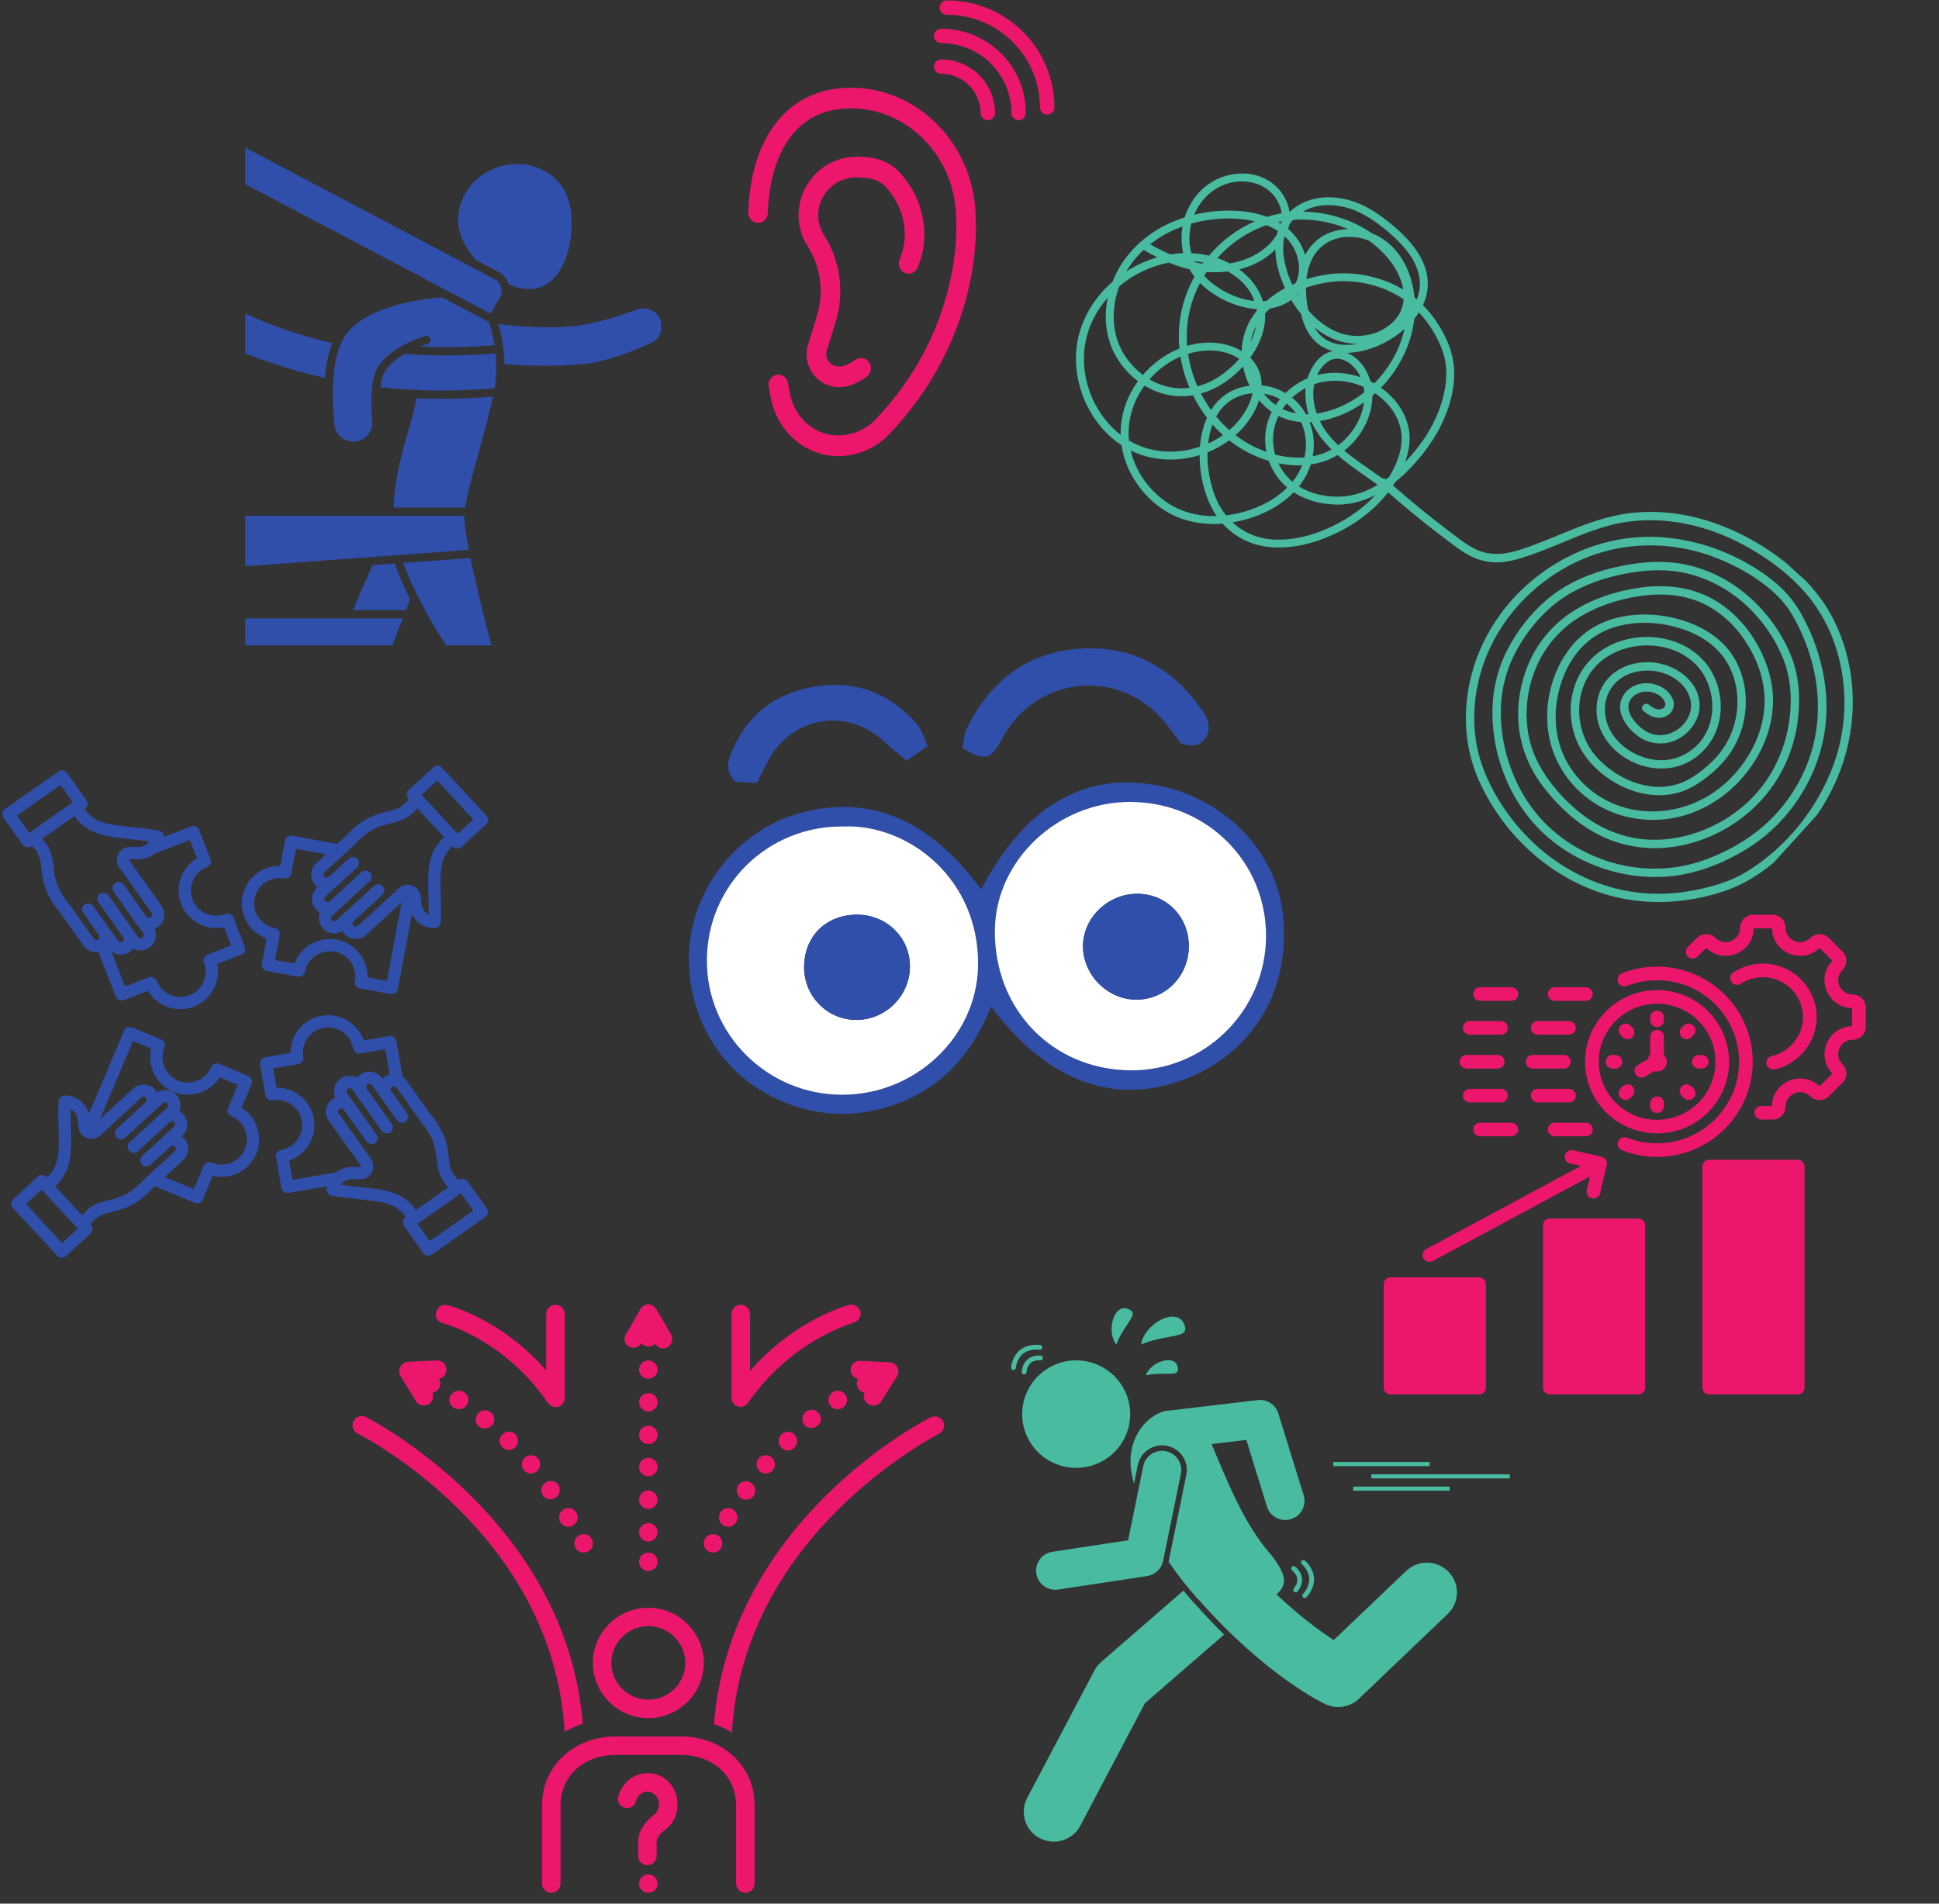 <svg width="220" height="216" xmlns="http://www.w3.org/2000/svg" xmlns:xlink="http://www.w3.org/1999/xlink" xml:space="preserve" overflow="hidden"><rect width="100%" height="100%" fill="#333333" stroke="none"/><defs><clipPath id="clip0"><path d="M239.079 445.131 313.896 512.439 284.437 544.883 209.62 477.574Z"/></clipPath><clipPath id="clip1"><path d="M239.079 445.131 313.896 512.439 284.437 544.883 209.62 477.574Z"/></clipPath><clipPath id="clip2"><path d="M239.047 445.167 314.021 512.61 284.599 545.017 209.625 477.574Z"/></clipPath><clipPath id="clip3"><rect x="151" y="468" width="19" height="9"/></clipPath></defs><g transform="translate(-95 -434)"><path d="M91.187 27.959C92.665 30.302 93.048 33.164 92.24 35.798L91.229 39.085C90.897 40.168 91.063 41.34 91.69 42.283 92.354 43.289 93.416 43.885 94.604 43.927 94.645 43.927 94.687 43.932 94.728 43.932 94.816 43.932 94.899 43.927 94.982 43.922 95.853 43.865 96.807 43.476 97.823 42.771 98.077 42.589 98.253 42.304 98.305 41.983 98.357 41.661 98.279 41.33 98.093 41.075 97.745 40.588 97.092 40.474 96.605 40.811 95.926 41.283 95.319 41.552 94.842 41.584 94.785 41.584 94.728 41.584 94.671 41.584 94.189 41.568 93.759 41.335 93.499 40.936 93.276 40.598 93.214 40.189 93.328 39.81L94.339 36.529C95.361 33.2 94.879 29.603 93.022 26.653 92.24 25.408 92.157 23.879 92.805 22.557 93.531 21.069 94.972 20.162 96.646 20.126 96.688 20.126 96.724 20.126 96.766 20.126 98.295 20.126 99.316 20.463 99.985 21.199 100.939 22.246 101.587 23.438 101.914 24.74 102.313 26.342 102.194 27.995 101.571 29.385 101.333 29.929 101.514 30.572 101.991 30.883 102.261 31.059 102.582 31.106 102.888 31.013 103.189 30.914 103.438 30.686 103.573 30.38 104.412 28.488 104.584 26.274 104.049 24.138 103.624 22.443 102.79 20.908 101.571 19.566 100.115 17.964 98.129 17.777 96.766 17.777 96.709 17.777 96.657 17.777 96.6 17.782 95.35 17.808 94.147 18.181 93.126 18.86 92.151 19.509 91.363 20.411 90.84 21.474 89.819 23.563 89.948 25.989 91.187 27.959Z" fill="#ED166D" transform="matrix(1.005 0 0 1 95 434)"/><g><path d="M84.479 24.086C84.468 24.408 84.577 24.714 84.79 24.947 84.997 25.175 85.282 25.299 85.583 25.299 86.179 25.299 86.666 24.802 86.687 24.164 86.786 20.784 87.594 17.912 89.01 15.859 90.643 13.495 93.012 12.297 96.05 12.297 99.228 12.297 102.214 13.614 104.464 15.994 106.709 18.378 107.943 21.546 107.943 24.921L107.948 25.02C107.953 25.051 108.166 28.104 107.16 32.361 106.564 34.88 105.667 37.332 104.49 39.65 103.018 42.543 101.1 45.228 98.793 47.644 97.719 48.764 96.19 49.407 94.604 49.407 94.562 49.407 94.516 49.407 94.474 49.407 93.23 49.381 92.017 48.888 91.058 48.028 90.099 47.167 89.435 45.969 89.181 44.663L88.948 43.44C88.891 43.134 88.719 42.869 88.476 42.698 88.227 42.527 87.931 42.465 87.641 42.527 87.356 42.589 87.107 42.771 86.941 43.03 86.781 43.289 86.724 43.605 86.781 43.911L87.019 45.135C87.366 46.955 88.294 48.619 89.632 49.816 90.975 51.024 92.675 51.714 94.427 51.75 94.484 51.755 94.547 51.755 94.604 51.755 96.766 51.755 98.86 50.864 100.343 49.313 102.816 46.726 104.874 43.834 106.455 40.718 107.72 38.219 108.684 35.58 109.322 32.864 110.354 28.457 110.183 25.284 110.157 24.874 110.146 20.893 108.679 17.15 106.025 14.335 103.36 11.509 99.819 9.954 96.05 9.954 92.323 9.954 89.269 11.514 87.226 14.475 85.547 16.906 84.593 20.235 84.479 24.086Z" fill="#ED166D" transform="matrix(1.005 0 0 1 95 434)"/></g><path d="M112.096 13.402C111.94 13.552 111.738 13.64 111.52 13.64 111.302 13.64 111.095 13.552 110.945 13.402 110.789 13.246 110.706 13.044 110.706 12.826 110.706 11.597 110.203 10.483 109.4 9.679 108.596 8.87 107.482 8.373 106.253 8.373 105.807 8.373 105.439 8.01 105.439 7.559 105.439 7.341 105.522 7.139 105.677 6.983 105.833 6.828 106.035 6.745 106.253 6.745 107.072 6.745 107.87 6.906 108.617 7.222 109.343 7.528 109.991 7.968 110.551 8.528 111.111 9.083 111.546 9.736 111.852 10.457 112.173 11.209 112.334 12.007 112.334 12.826 112.334 13.044 112.246 13.246 112.096 13.402Z" fill="#ED166D" transform="matrix(1.005 0 0 1 95 434)"/><path d="M115.574 13.402C115.424 13.557 115.217 13.64 114.999 13.64 114.781 13.64 114.579 13.557 114.423 13.402 114.273 13.246 114.185 13.044 114.185 12.826 114.185 10.706 113.361 8.71 111.862 7.211 110.364 5.713 108.373 4.889 106.253 4.889 106.035 4.889 105.828 4.806 105.677 4.65 105.522 4.5 105.439 4.293 105.439 4.075 105.439 3.857 105.522 3.655 105.677 3.499 105.828 3.344 106.035 3.261 106.253 3.261 108.809 3.261 111.209 4.256 113.013 6.06 114.823 7.865 115.813 10.27 115.813 12.826 115.813 13.044 115.73 13.246 115.574 13.402Z" fill="#ED166D" transform="matrix(1.005 0 0 1 95 434)"/><g><path d="M118.794 12.759C118.638 12.914 118.436 12.997 118.218 12.997 118.001 12.997 117.793 12.914 117.643 12.759 117.487 12.608 117.404 12.401 117.404 12.183 117.404 9.384 116.31 6.745 114.32 4.754 112.334 2.768 109.695 1.675 106.891 1.675 106.678 1.675 106.471 1.592 106.315 1.436 106.165 1.281 106.077 1.078 106.077 0.861 106.077 0.41 106.445 0.047 106.891 0.047 110.136 0.047 113.184 1.306 115.481 3.598 117.772 5.889 119.032 8.943 119.032 12.183 119.032 12.401 118.949 12.608 118.794 12.759Z" fill="#ED166D" transform="matrix(1.005 0 0 1 95 434)"/></g><path d="M73.192 176.168C72.622 176.168 72.15 176.636 72.15 177.21 72.15 177.786 72.622 178.253 73.192 178.253 73.768 178.253 74.24 177.786 74.24 177.21 74.24 176.636 73.768 176.168 73.192 176.168Z" fill="#ED166D" transform="matrix(1.005 0 0 1 95 434)"/><path d="M64.954 175.594C65.11 175.956 65.525 176.168 65.893 176.168 66.048 176.168 66.204 176.117 66.359 176.06 66.883 175.801 67.091 175.173 66.831 174.655 66.567 174.131 65.945 173.924 65.421 174.183 64.897 174.447 64.69 175.07 64.954 175.594Z" fill="#ED166D" transform="matrix(1.005 0 0 1 95 434)"/><path d="M80.025 176.06C80.186 176.117 80.342 176.168 80.497 176.168 80.86 176.168 81.28 175.956 81.436 175.594 81.695 175.07 81.487 174.447 80.969 174.183 80.445 173.924 79.818 174.131 79.559 174.655 79.299 175.173 79.507 175.801 80.025 176.06Z" fill="#ED166D" transform="matrix(1.005 0 0 1 95 434)"/><path d="M73.192 161.772C72.622 161.772 72.15 162.238 72.15 162.814 72.15 163.384 72.622 163.856 73.192 163.856 73.768 163.856 74.24 163.384 74.24 162.814 74.24 162.238 73.768 161.772 73.192 161.772Z" fill="#ED166D" transform="matrix(1.005 0 0 1 95 434)"/><path d="M73.192 158.066C72.622 158.066 72.15 158.537 72.15 159.107 72.15 159.682 72.622 160.155 73.192 160.155 73.768 160.155 74.24 159.682 74.24 159.107 74.24 158.537 73.768 158.066 73.192 158.066Z" fill="#ED166D" transform="matrix(1.005 0 0 1 95 434)"/><path d="M73.192 172.831C72.622 172.831 72.15 173.296 72.15 173.872 72.15 174.447 72.622 174.914 73.192 174.914 73.768 174.914 74.24 174.447 74.24 173.872 74.24 173.296 73.768 172.831 73.192 172.831Z" fill="#ED166D" transform="matrix(1.005 0 0 1 95 434)"/><path d="M73.192 154.364C72.622 154.364 72.15 154.83 72.15 155.406 72.15 155.981 72.622 156.448 73.192 156.448 73.768 156.448 74.24 155.981 74.24 155.406 74.24 154.83 73.768 154.364 73.192 154.364Z" fill="#ED166D" transform="matrix(1.005 0 0 1 95 434)"/><path d="M73.192 169.124C72.622 169.124 72.15 169.595 72.15 170.166 72.15 170.74 72.622 171.213 73.192 171.213 73.768 171.213 74.24 170.74 74.24 170.166 74.24 169.595 73.768 169.124 73.192 169.124Z" fill="#ED166D" transform="matrix(1.005 0 0 1 95 434)"/><path d="M73.192 165.422C72.622 165.422 72.15 165.888 72.15 166.464 72.15 167.039 72.622 167.506 73.192 167.506 73.768 167.506 74.24 167.039 74.24 166.464 74.24 165.888 73.768 165.422 73.192 165.422Z" fill="#ED166D" transform="matrix(1.005 0 0 1 95 434)"/><g><path d="M49.982 150.138C50.034 150.138 56.919 151.911 61.875 159.216 62.134 159.579 62.606 159.734 63.021 159.63 63.441 159.475 63.752 159.107 63.752 158.64L63.752 149.096C63.752 148.52 63.285 148.049 62.71 148.049 62.134 148.049 61.668 148.52 61.668 149.096L61.668 155.509C56.608 149.667 50.765 148.153 50.501 148.101 49.93 147.946 49.355 148.313 49.251 148.884 49.096 149.407 49.407 149.983 49.982 150.138Z" fill="#ED166D" transform="matrix(1.005 0 0 1 95 434)"/></g><path d="M61.564 168.237C61.092 168.553 60.988 169.227 61.3 169.698 61.507 170.01 61.823 170.114 62.134 170.114 62.342 170.114 62.554 170.062 62.762 169.907 63.228 169.595 63.337 168.915 63.021 168.444 62.71 168.029 62.031 167.925 61.564 168.237Z" fill="#ED166D" transform="matrix(1.005 0 0 1 95 434)"/><path d="M63.285 172.727C63.492 173.038 63.803 173.245 64.172 173.245 64.327 173.245 64.535 173.193 64.69 173.089 65.214 172.779 65.369 172.151 65.058 171.627 64.742 171.109 64.12 170.949 63.648 171.264 63.124 171.575 62.969 172.203 63.285 172.727Z" fill="#ED166D" transform="matrix(1.005 0 0 1 95 434)"/><path d="M56.711 162.762C56.291 163.177 56.291 163.856 56.711 164.218 56.919 164.432 57.178 164.536 57.442 164.536 57.702 164.536 57.961 164.432 58.168 164.218 58.588 163.804 58.588 163.125 58.168 162.711 57.753 162.342 57.126 162.342 56.711 162.762Z" fill="#ED166D" transform="matrix(1.005 0 0 1 95 434)"/><path d="M54.726 162.083C55.042 162.083 55.353 161.928 55.56 161.715 55.928 161.248 55.877 160.62 55.405 160.258 54.938 159.89 54.311 159.942 53.943 160.413 53.58 160.881 53.632 161.507 54.104 161.876 54.259 162.031 54.518 162.083 54.726 162.083Z" fill="#ED166D" transform="matrix(1.005 0 0 1 95 434)"/><path d="M59.267 165.37C58.847 165.733 58.795 166.412 59.164 166.832 59.371 167.09 59.682 167.195 59.947 167.195 60.206 167.195 60.413 167.09 60.62 166.935 61.04 166.568 61.092 165.888 60.729 165.474 60.361 165.053 59.682 165.001 59.267 165.37Z" fill="#ED166D" transform="matrix(1.005 0 0 1 95 434)"/><path d="M50.92 158.273C50.609 158.744 50.713 159.423 51.232 159.734 51.387 159.839 51.6 159.89 51.807 159.89 52.17 159.89 52.486 159.734 52.694 159.423 53.005 158.952 52.901 158.273 52.383 157.962 51.859 157.65 51.232 157.805 50.92 158.273Z" fill="#ED166D" transform="matrix(1.005 0 0 1 95 434)"/><path d="M46.955 159.004C47.162 159.32 47.478 159.475 47.841 159.475 48.048 159.475 48.209 159.423 48.416 159.32 48.831 159.056 48.992 158.485 48.831 158.014 49.147 157.962 49.459 157.754 49.614 157.438 49.775 157.127 49.718 156.712 49.562 156.448 50.086 156.344 50.449 155.877 50.397 155.354 50.345 154.778 49.878 154.312 49.303 154.364L46.068 154.519C45.705 154.519 45.389 154.778 45.181 155.094 45.026 155.406 45.026 155.82 45.233 156.137Z" fill="#ED166D" transform="matrix(1.005 0 0 1 95 434)"/><g><path d="M83.312 159.579C83.732 159.734 84.199 159.527 84.463 159.159 89.419 151.963 96.304 150.138 96.356 150.086 96.926 149.926 97.243 149.355 97.139 148.832 96.978 148.262 96.408 147.946 95.884 148.049 95.625 148.153 89.782 149.667 84.671 155.561L84.671 149.096C84.671 148.52 84.199 148.049 83.628 148.049 83.053 148.049 82.581 148.52 82.581 149.096L82.581 158.588C82.581 159.056 82.897 159.475 83.312 159.579Z" fill="#ED166D" transform="matrix(1.005 0 0 1 95 434)"/></g><path d="M81.695 173.089C81.855 173.193 82.063 173.245 82.218 173.245 82.581 173.245 82.897 173.038 83.105 172.727 83.416 172.203 83.209 171.575 82.742 171.264 82.27 170.949 81.591 171.109 81.332 171.627 81.021 172.151 81.176 172.779 81.695 173.089Z" fill="#ED166D" transform="matrix(1.005 0 0 1 95 434)"/><path d="M87.123 165.37C86.651 165.001 86.029 165.053 85.661 165.474 85.298 165.888 85.35 166.568 85.764 166.935 85.972 167.09 86.184 167.195 86.444 167.195 86.755 167.195 87.019 167.09 87.226 166.832 87.589 166.412 87.589 165.784 87.123 165.37Z" fill="#ED166D" transform="matrix(1.005 0 0 1 95 434)"/><path d="M94.007 157.962C93.536 158.273 93.38 158.952 93.697 159.423 93.904 159.734 94.215 159.89 94.583 159.89 94.79 159.89 94.998 159.839 95.153 159.734 95.625 159.423 95.781 158.744 95.469 158.273 95.153 157.805 94.479 157.65 94.007 157.962Z" fill="#ED166D" transform="matrix(1.005 0 0 1 95 434)"/><path d="M88.217 162.762C87.802 163.177 87.802 163.856 88.217 164.27 88.424 164.484 88.688 164.587 88.948 164.587 89.207 164.587 89.471 164.484 89.679 164.27 90.093 163.856 90.093 163.177 89.679 162.762 89.259 162.342 88.637 162.342 88.217 162.762Z" fill="#ED166D" transform="matrix(1.005 0 0 1 95 434)"/><path d="M92.442 160.362C92.079 159.89 91.4 159.839 90.98 160.206 90.513 160.569 90.462 161.248 90.824 161.664 91.032 161.928 91.348 162.031 91.607 162.031 91.866 162.031 92.079 161.928 92.286 161.772 92.753 161.507 92.81 160.829 92.442 160.362Z" fill="#ED166D" transform="matrix(1.005 0 0 1 95 434)"/><path d="M83.364 168.501C83.053 168.967 83.157 169.647 83.628 169.958 83.836 170.114 84.043 170.166 84.251 170.166 84.567 170.166 84.878 170.01 85.085 169.75 85.402 169.279 85.298 168.605 84.826 168.289 84.359 167.925 83.68 168.029 83.364 168.501Z" fill="#ED166D" transform="matrix(1.005 0 0 1 95 434)"/><path d="M96.04 155.354C95.988 155.877 96.408 156.344 96.874 156.448 96.719 156.764 96.667 157.127 96.823 157.438 96.978 157.754 97.243 157.962 97.606 158.014 97.398 158.485 97.554 159.004 98.025 159.32 98.181 159.423 98.388 159.475 98.596 159.475 98.964 159.475 99.275 159.32 99.482 159.004L101.26 156.189C101.468 155.877 101.468 155.458 101.312 155.146 101.151 154.83 100.789 154.571 100.426 154.571L97.191 154.416C96.563 154.364 96.04 154.778 96.04 155.354Z" fill="#ED166D" transform="matrix(1.005 0 0 1 95 434)"/><g><path d="M71.005 152.798C71.471 153.057 72.099 152.901 72.41 152.43 72.622 152.643 72.881 152.798 73.192 152.798 73.509 152.798 73.768 152.643 73.975 152.487 74.183 152.798 74.499 153.005 74.862 153.005 75.017 153.005 75.23 152.953 75.385 152.85 75.852 152.539 76.064 151.911 75.748 151.387L74.079 148.52C73.872 148.205 73.561 147.997 73.192 147.997 72.829 147.997 72.462 148.205 72.306 148.52L70.688 151.387C70.326 151.86 70.533 152.539 71.005 152.798Z" fill="#ED166D" transform="matrix(1.005 0 0 1 95 434)"/></g><g><path d="M76.847 197.03 69.543 197.03C64.794 197.03 61.196 200.37 61.196 204.858L61.196 213.724C61.196 214.3 61.668 214.766 62.238 214.766 62.813 214.766 63.285 214.3 63.285 213.724L63.285 204.858C63.285 201.52 65.893 199.119 69.543 199.119L76.847 199.119C80.497 199.119 83.105 201.52 83.105 204.858L83.105 213.724C83.105 214.3 83.577 214.766 84.147 214.766 84.722 214.766 85.194 214.3 85.194 213.724L85.194 204.858C85.194 200.37 81.591 197.03 76.847 197.03Z" fill="#ED166D" transform="matrix(1.005 0 0 1 95 434)"/></g><path d="M73.192 194.947C76.635 194.947 79.455 192.132 79.455 188.684 79.455 185.241 76.635 182.426 73.192 182.426 69.75 182.426 66.935 185.241 66.935 188.684 66.935 192.132 69.75 194.947 73.192 194.947ZM73.192 184.51C75.489 184.51 77.366 186.392 77.366 188.684 77.366 190.98 75.489 192.856 73.192 192.856 70.901 192.856 69.019 190.98 69.019 188.684 69.019 186.392 70.901 184.51 73.192 184.51Z" fill="#ED166D" transform="matrix(1.005 0 0 1 95 434)"/><path d="M73.457 201.205C71.787 201.048 70.222 202.143 69.802 203.863 69.646 204.439 70.014 205.015 70.533 205.118 71.108 205.274 71.679 204.911 71.787 204.387 71.943 203.708 72.57 203.242 73.192 203.293 73.872 203.345 74.395 204.025 74.395 204.698 74.395 205.118 74.24 205.532 74.027 205.745 73.405 206.264 72.047 207.311 72.047 209.032L72.047 210.593C72.047 211.168 72.513 211.64 73.089 211.64 73.664 211.64 74.131 211.168 74.131 210.593L74.131 209.032C74.131 208.456 74.603 207.985 75.334 207.414 76.064 206.788 76.531 205.797 76.479 204.698 76.531 202.925 75.178 201.36 73.457 201.205Z" fill="#ED166D" transform="matrix(1.005 0 0 1 95 434)"/><g><path d="M74.24 213.724C74.24 214.015 74.136 214.259 73.934 214.46 73.726 214.668 73.483 214.766 73.192 214.766 72.907 214.766 72.658 214.668 72.456 214.46 72.254 214.259 72.15 214.015 72.15 213.724 72.15 213.439 72.254 213.19 72.456 212.987 72.658 212.786 72.907 212.682 73.192 212.682 73.483 212.682 73.726 212.786 73.934 212.987 74.136 213.19 74.24 213.439 74.24 213.724Z" fill="#ED166D" transform="matrix(1.005 0 0 1 95 434)"/></g><g><path d="M65.789 195.573C63.907 172.255 41.532 160.938 41.324 160.777 40.801 160.517 40.173 160.725 39.914 161.248 39.655 161.772 39.862 162.394 40.381 162.659 40.645 162.814 62.45 173.821 63.752 196.512 64.379 196.144 65.058 195.833 65.789 195.573Z" fill="#ED166D" transform="matrix(1.005 0 0 1 95 434)"/></g><g><path d="M106.476 161.3C106.211 160.777 105.589 160.569 105.066 160.829 104.807 160.938 82.478 172.255 80.601 195.625 81.332 195.885 82.011 196.196 82.633 196.563 83.939 173.924 105.745 162.866 105.952 162.711 106.528 162.445 106.735 161.824 106.476 161.3Z" fill="#ED166D" transform="matrix(1.005 0 0 1 95 434)"/></g><g><g clip-path="url(#clip0)"><g clip-path="url(#clip1)"><g clip-path="url(#clip2)"><path d="M152.466 58.552C152.061 58.816 151.653 59.065 151.227 59.293 148.988 60.517 146.396 61.351 143.818 61.222 142.02 61.129 140.402 60.439 139.153 59.273 139.23 59.257 139.314 59.241 139.396 59.226 141.833 58.775 144.305 57.67 146.053 55.866 147.448 56.774 149.138 57.209 150.832 57.251 150.9 57.251 150.962 57.256 151.03 57.256 152.548 57.256 153.975 56.841 155.286 56.162 154.452 57.069 153.497 57.868 152.466 58.552ZM138.655 58.443C138.577 58.459 138.495 58.469 138.417 58.474 138.163 58.158 137.929 57.816 137.722 57.453 136.825 55.872 136.27 53.554 136.322 51.33 137.193 50.978 138.017 50.521 138.77 49.967 140.06 50.988 141.61 51.807 143.243 52.294 143.461 52.906 143.761 53.492 144.145 54.031 144.487 54.518 144.881 54.949 145.322 55.322 143.559 57.08 141.092 58.101 138.655 58.443ZM131.604 56.919C129.759 55.617 128.369 53.684 127.747 51.511 127.706 51.377 127.675 51.242 127.643 51.112 127.794 51.185 127.944 51.258 128.1 51.325 130.365 52.31 132.963 52.377 135.322 51.677 135.357 51.667 135.4 51.657 135.436 51.641 135.425 53.808 135.944 56.011 136.82 57.67 136.98 57.976 137.162 58.277 137.359 58.557 135.316 58.614 133.309 58.122 131.604 56.919ZM127.457 49.982C127.28 48.194 127.675 46.395 128.551 44.793 128.748 44.435 128.971 44.088 129.209 43.756 129.541 43.958 129.883 44.134 130.236 44.29 131.677 44.928 133.206 45.099 134.683 44.855 135.124 45.752 135.653 46.607 136.26 47.4 135.819 48.401 135.566 49.526 135.471 50.687 135.129 50.801 134.783 50.9 134.43 50.983 132.273 51.486 129.94 51.278 127.96 50.262 127.789 50.174 127.623 50.081 127.457 49.982ZM123.429 45.425C122.464 43.357 122.117 40.982 122.563 38.732 122.926 36.881 123.828 35.181 125.062 33.766 124.714 35.43 124.751 37.166 125.269 38.794 125.834 40.557 126.985 42.133 128.468 43.253 128.162 43.673 127.887 44.119 127.643 44.585 126.871 46.068 126.487 47.706 126.518 49.344 125.196 48.318 124.139 46.944 123.429 45.425ZM129.111 28.353C129.614 28.654 130.127 28.939 130.65 29.198 129.427 29.556 128.245 30.095 127.161 30.795 127.695 29.883 128.354 29.063 129.111 28.353ZM132.206 26.238C132.626 26.036 133.061 25.854 133.502 25.694 133.47 25.89 133.445 26.087 133.424 26.285 133.352 27.099 133.393 27.923 133.575 28.721 133.092 28.742 132.615 28.789 132.138 28.866 131.355 28.535 130.588 28.146 129.847 27.715 130.567 27.14 131.361 26.647 132.206 26.238ZM138.645 20.81C140.905 20.131 143.529 20.965 144.451 23.273 144.576 23.589 144.653 23.895 144.69 24.201 144.13 24.299 143.575 24.434 143.035 24.6 142.196 24.283 141.304 24.086 140.418 23.988 138.556 23.791 136.643 23.915 134.819 24.366 135.513 22.692 136.856 21.344 138.645 20.81ZM144.419 25.16C144.508 25.144 144.596 25.123 144.685 25.108 144.68 25.154 144.674 25.196 144.669 25.242 144.642 25.284 144.622 25.325 144.601 25.372 144.498 25.305 144.399 25.248 144.296 25.186 144.337 25.18 144.378 25.17 144.419 25.16ZM144.15 26.622C143.476 27.767 142.3 28.69 141.082 29.224 140.329 29.551 139.578 29.768 138.821 29.893 138.37 29.649 137.908 29.447 137.437 29.281 138.941 27.596 140.853 26.274 142.999 25.548 143.445 25.73 143.87 25.948 144.259 26.207 144.218 26.342 144.182 26.482 144.15 26.622ZM152.186 25.989C150.838 26.025 149.516 26.476 148.495 27.415 148.012 27.861 147.634 28.374 147.345 28.934 147.287 28.752 147.23 28.566 147.157 28.389 146.774 27.415 146.173 26.622 145.436 25.984 145.482 25.828 145.524 25.668 145.555 25.502 145.675 25.31 145.814 25.123 145.97 24.942 148.064 24.786 150.236 25.154 152.186 25.989ZM153.203 23.977C154.493 24.558 155.649 25.393 156.722 26.311 157.677 27.13 158.583 28.021 159.273 29.079 159.942 30.111 160.388 31.313 160.289 32.563 160.247 33.05 160.128 33.527 159.948 33.978 159.864 33.906 159.782 33.833 159.693 33.766 159.439 31.023 158.148 28.198 155.649 26.829 155.406 26.694 155.151 26.575 154.892 26.471 154.264 26.041 153.601 25.662 152.923 25.346 151.107 24.501 149.096 24.035 147.09 24.014 148.899 22.941 151.315 23.133 153.203 23.977ZM158.563 37.332C158.18 39.064 157.397 40.707 156.328 42.133 155.971 42.615 155.572 43.071 155.146 43.502 155.006 43.419 154.856 43.341 154.71 43.263 154.478 42.403 154.052 41.604 153.426 40.956 153.228 40.759 153.01 40.573 152.777 40.417 152.559 40.267 152.325 40.137 152.077 40.033 152.268 40.033 152.456 40.023 152.643 40.002 152.834 39.987 153.026 39.961 153.217 39.93 153.404 39.899 153.592 39.868 153.777 39.826 155.525 39.432 157.22 38.535 158.563 37.332ZM161.814 37.618C162.456 38.722 163.016 39.94 163.198 41.215 163.348 42.309 163.275 43.424 163.052 44.502 162.85 45.482 162.529 46.441 162.119 47.364 161.585 48.551 160.9 49.671 160.119 50.692 159.662 51.283 159.164 51.874 158.63 52.44 158.977 51.48 159.18 50.464 159.138 49.448 159.07 47.986 158.449 46.607 157.521 45.487 157.049 44.922 156.505 44.419 155.909 43.994 156.298 43.595 156.655 43.17 156.992 42.729 158.438 40.821 159.402 38.551 159.667 36.176 159.853 35.943 160.03 35.704 160.19 35.45 160.808 36.104 161.352 36.83 161.814 37.618ZM156.089 54.296C155.773 54.073 155.458 53.85 155.142 53.627 154.032 52.849 152.834 52.045 151.756 51.128 152.045 50.905 152.325 50.656 152.596 50.381 153.995 48.956 154.939 46.939 154.933 44.912 155.042 44.819 155.151 44.725 155.26 44.627 155.795 44.995 156.287 45.43 156.717 45.923 157.598 46.934 158.194 48.204 158.241 49.557 158.289 50.905 157.827 52.232 157.22 53.419 157.101 53.648 156.976 53.87 156.847 54.088 156.717 54.192 156.587 54.29 156.458 54.389 156.339 54.296 156.209 54.27 156.089 54.296ZM151.009 51.636C151.844 52.367 152.746 53.036 153.633 53.658 154.27 54.109 154.898 54.56 155.531 55.011 154.28 55.763 152.912 56.271 151.435 56.343 150.957 56.369 150.465 56.354 149.978 56.302 148.8 56.172 147.634 55.815 146.644 55.192 146.727 55.089 146.81 54.975 146.893 54.866 147.09 54.586 147.272 54.296 147.432 54 147.655 53.58 147.842 53.145 147.982 52.699 149.045 52.543 150.071 52.196 151.009 51.636ZM148.21 51.771C148.443 50.49 148.335 49.158 147.857 47.903 147.93 47.903 148.003 47.898 148.069 47.893 148.604 49.07 149.402 50.091 150.331 51.004 149.662 51.377 148.95 51.626 148.21 51.771ZM146.089 52.792C146.396 52.803 146.701 52.803 147.002 52.792 146.924 52.989 146.836 53.186 146.742 53.378 146.519 53.829 146.24 54.264 145.912 54.664 145.675 54.462 145.447 54.233 145.24 53.99 144.871 53.554 144.565 53.072 144.326 52.569 144.913 52.688 145.504 52.761 146.089 52.792ZM144.269 47.359C144.296 47.307 144.316 47.25 144.342 47.198 144.908 47.488 145.504 47.68 146.116 47.789 146.369 47.836 146.628 47.872 146.888 47.888 147.468 49.189 147.577 50.584 147.272 51.9 146.519 51.957 145.752 51.916 144.985 51.791 144.642 51.734 144.301 51.662 143.959 51.574 143.875 51.283 143.818 50.993 143.782 50.703 143.766 50.604 143.756 50.506 143.747 50.407 143.658 49.381 143.823 48.334 144.269 47.359ZM144.503 45.285C144.332 45.498 144.171 45.721 144.021 45.949 143.902 45.866 143.788 45.778 143.674 45.684 143.31 45.384 142.978 45.041 142.689 44.673 143.331 44.767 143.943 44.979 144.503 45.285ZM142.429 43.73C142.429 43.694 142.429 43.657 142.429 43.621 142.429 42.47 141.952 41.386 141.149 40.588 141.952 39.468 142.537 38.214 142.751 36.897 142.823 36.446 142.849 36 142.823 35.565 142.994 35.367 143.176 35.181 143.367 34.999 143.818 34.932 144.259 34.813 144.69 34.642 145.078 34.481 145.441 34.279 145.773 34.035 146.1 34.585 146.467 35.119 146.877 35.616 147.199 36.995 147.837 38.343 149.023 39.173 149.469 39.479 149.956 39.697 150.47 39.836 150.408 39.847 150.345 39.862 150.278 39.878 148.961 40.225 148.06 41.563 147.655 42.791 147.644 42.838 147.629 42.885 147.614 42.931 146.69 43.325 145.846 43.896 145.125 44.601 144.311 44.114 143.388 43.813 142.429 43.73ZM134.128 40.148C136.01 39.562 138.251 39.587 139.899 40.718 139.148 41.599 138.256 42.351 137.323 42.921 136.643 43.336 135.928 43.642 135.191 43.834 134.679 42.657 134.316 41.412 134.128 40.148ZM133.274 40.464C133.47 41.682 133.812 42.869 134.296 44.005 133.004 44.17 131.682 43.984 130.443 43.398 130.215 43.289 129.992 43.175 129.774 43.045 130.733 41.941 131.936 41.039 133.274 40.464ZM141.626 34.149C139.817 33.983 138.028 33.128 136.685 32.008 136.42 31.785 136.172 31.547 135.944 31.298 136.032 31.148 136.124 31.002 136.224 30.857 137.016 30.914 137.826 30.899 138.618 30.8 138.784 30.893 138.945 30.992 139.101 31.096 140.263 31.847 141.174 32.91 141.626 34.149ZM141.817 36.99C141.688 37.612 141.47 38.219 141.185 38.794 141.304 38.151 141.522 37.55 141.817 36.99ZM140.179 39.842C138.365 38.727 136.058 38.644 134.025 39.24 133.927 37.991 134 36.731 134.258 35.492 134.508 34.315 134.927 33.175 135.482 32.112 135.887 32.526 136.338 32.895 136.82 33.226 138.251 34.222 140.06 34.963 141.87 35.072 141.874 35.129 141.884 35.186 141.895 35.243 140.821 36.56 140.22 38.162 140.179 39.842ZM143.435 28.814C143.622 28.654 143.808 28.488 143.979 28.306 144 29.416 144.244 30.541 144.612 31.557 144.751 31.941 144.908 32.319 145.078 32.698 144.326 33.102 143.622 33.584 142.978 34.139 142.844 34.154 142.709 34.165 142.575 34.175 142.139 32.739 141.185 31.485 139.904 30.567 141.19 30.24 142.398 29.675 143.435 28.814ZM146.369 31.904C146.339 31.982 146.301 32.06 146.26 32.132 146.135 32.184 146.012 32.241 145.887 32.298 145.814 32.143 145.747 31.993 145.686 31.837 145.083 30.385 144.664 28.617 144.969 27.031 145.006 26.974 145.037 26.912 145.074 26.85 145.581 27.332 145.996 27.912 146.276 28.607 146.701 29.644 146.826 30.857 146.369 31.904ZM146.567 33.6C146.53 33.537 146.494 33.475 146.458 33.413 146.488 33.377 146.519 33.346 146.546 33.309 146.551 33.408 146.561 33.501 146.567 33.6ZM156.25 31.822C154.099 31.049 151.767 30.805 149.505 31.194 148.832 31.308 148.153 31.469 147.489 31.681 147.666 30.069 148.278 28.535 149.676 27.627 151.092 26.704 152.943 26.679 154.514 27.285 155.592 28.052 156.546 28.996 157.288 30.095 157.853 30.935 158.267 31.894 158.417 32.864 157.739 32.444 157.013 32.096 156.25 31.822ZM151.217 37.763C149.822 37.255 148.65 36.327 147.696 35.196 147.655 34.994 147.619 34.797 147.587 34.595 147.489 33.973 147.432 33.309 147.437 32.641 148.438 32.293 149.464 32.07 150.444 31.966 152.434 31.759 154.514 32.065 156.369 32.827 157.117 33.133 157.816 33.517 158.464 33.968 158.397 34.854 158.06 35.71 157.359 36.441 155.82 38.048 153.274 38.525 151.217 37.763ZM149.273 38.229C148.915 37.928 148.629 37.56 148.401 37.156 148.972 37.628 149.594 38.027 150.268 38.343 151.221 38.784 152.274 39.012 153.317 39.007 153.057 39.054 152.798 39.09 152.544 39.111 151.382 39.214 150.174 39.007 149.273 38.229ZM151.066 42.309C150.802 42.299 150.543 42.299 150.278 42.315 149.744 42.34 149.216 42.423 148.702 42.558 148.993 41.905 149.434 41.319 150.045 40.951 150.75 40.521 151.523 40.687 152.165 41.091 152.404 41.241 152.627 41.428 152.819 41.625 153.151 41.962 153.41 42.361 153.601 42.797 152.787 42.511 151.933 42.346 151.066 42.309ZM146.317 46.897C145.794 46.804 145.281 46.643 144.794 46.41 144.938 46.192 145.094 45.985 145.254 45.783 145.654 46.099 146.012 46.472 146.317 46.897ZM145.877 45.124C146.333 44.694 146.851 44.321 147.4 44.025 147.329 44.756 147.386 45.503 147.53 46.218 147.557 46.353 147.587 46.483 147.619 46.607 147.655 46.742 147.691 46.871 147.732 47.001 147.634 47.001 147.536 47.001 147.443 47.001 147.364 46.861 147.282 46.726 147.199 46.592 146.831 46.026 146.385 45.534 145.877 45.124ZM153.984 45.653C153.777 47.286 152.932 48.826 151.745 49.956 151.533 50.164 151.31 50.35 151.082 50.521 150.242 49.718 149.51 48.821 149.007 47.779 149.89 47.634 150.761 47.364 151.569 47.017 152.42 46.654 153.228 46.192 153.984 45.653ZM150.392 46.504C149.828 46.695 149.241 46.84 148.65 46.923 148.479 46.421 148.36 45.897 148.303 45.368 148.251 44.912 148.251 44.445 148.313 43.994 148.329 43.859 148.349 43.73 148.376 43.595 148.925 43.403 149.501 43.274 150.092 43.227 150.144 43.222 150.195 43.222 150.247 43.217 151.512 43.139 152.782 43.383 153.938 43.891 153.97 44.062 153.99 44.233 154.006 44.404 154.011 44.44 154.016 44.476 154.016 44.518 152.932 45.378 151.71 46.063 150.392 46.504ZM135.783 29.914C135.482 29.872 135.181 29.82 134.881 29.758 134.865 29.722 134.845 29.686 134.829 29.649 135.181 29.675 135.529 29.727 135.876 29.794 135.844 29.831 135.814 29.872 135.783 29.914ZM136.493 29.006C135.84 28.846 135.172 28.758 134.497 28.726 134.228 27.721 134.223 26.647 134.43 25.631 134.446 25.543 134.465 25.46 134.487 25.372 136.265 24.869 138.152 24.688 139.972 24.843 140.527 24.895 141.096 24.983 141.656 25.118 139.665 25.989 137.898 27.342 136.493 29.006ZM129.028 42.543C127.638 41.501 126.57 40.033 126.078 38.369 125.507 36.435 125.673 34.362 126.363 32.485 127.96 31.132 129.919 30.183 131.957 29.799 132.714 30.111 133.491 30.37 134.29 30.556 134.456 30.847 134.642 31.127 134.849 31.391 134.253 32.475 133.793 33.626 133.491 34.834 133.102 36.379 132.999 37.97 133.154 39.541 131.563 40.189 130.142 41.236 129.028 42.543ZM136.727 46.519C136.301 45.928 135.917 45.306 135.586 44.653 136.369 44.435 137.136 44.093 137.856 43.647 138.743 43.103 139.594 42.397 140.334 41.584 140.486 42.34 140.728 43.071 141.066 43.761 141.055 43.761 141.05 43.761 141.04 43.766 139.023 44.036 137.623 45.078 136.727 46.519ZM138.063 49.365C137.541 49.739 136.98 50.06 136.395 50.319 136.477 49.568 136.638 48.836 136.888 48.168 137.255 48.593 137.649 48.992 138.063 49.365ZM137.302 47.266C138.069 45.871 139.324 44.865 141.196 44.647 141.263 44.642 141.335 44.632 141.408 44.627 141.185 45.684 140.63 46.726 139.988 47.545 139.63 48.007 139.225 48.427 138.784 48.805 138.251 48.334 137.753 47.815 137.302 47.266ZM141.185 47.406C141.585 46.794 141.916 46.12 142.139 45.415 142.559 45.907 143.035 46.353 143.57 46.731 142.865 48.157 142.668 49.754 142.963 51.268 141.699 50.817 140.5 50.164 139.485 49.381 140.133 48.805 140.709 48.142 141.185 47.406ZM206.699 89.834C209.063 85.21 209.799 79.891 208.622 74.82 208.047 72.327 207.015 69.9 205.491 67.832 203.854 65.608 201.743 63.783 199.437 62.269 195.159 59.469 190.136 57.774 184.988 58.127 182.344 58.303 179.861 59.122 177.419 60.112 176.184 60.615 174.961 61.144 173.712 61.621 172.545 62.072 171.347 62.533 170.114 62.751 168.906 62.964 167.702 62.86 166.593 62.321 165.427 61.751 164.406 60.885 163.374 60.107 161.275 58.521 159.257 56.82 157.272 55.094 157.365 54.959 157.454 54.814 157.541 54.674 158.781 53.673 159.88 52.471 160.818 51.252 161.585 50.247 162.27 49.153 162.814 47.991 163.353 46.851 163.758 45.653 163.986 44.419 164.209 43.211 164.25 41.967 164.022 40.754 163.763 39.344 163.114 37.991 162.358 36.783 161.865 35.995 161.289 35.274 160.647 34.626 160.927 34.014 161.118 33.361 161.175 32.687 161.295 31.308 160.875 29.971 160.16 28.799 159.439 27.627 158.46 26.627 157.422 25.73 156.25 24.714 154.971 23.775 153.544 23.148 150.984 22.018 147.769 22.007 145.623 24.014 145.607 24.024 145.597 24.035 145.581 24.045 145.452 23.153 145.058 22.298 144.482 21.598 142.73 19.483 139.738 19.203 137.353 20.354 135.591 21.199 134.331 22.827 133.75 24.667 133.133 24.864 132.532 25.103 131.946 25.372 130.894 25.865 129.909 26.487 129.028 27.228 128.805 27.42 128.52 27.658 128.328 27.861 127.384 28.783 126.591 29.851 126 31.054 125.855 31.35 125.72 31.65 125.601 31.961 125.533 32.024 125.466 32.081 125.399 32.143 123.465 33.9 122.049 36.28 121.619 38.872 121.21 41.366 121.676 43.953 122.812 46.198 123.683 47.919 124.999 49.453 126.617 50.521 126.689 51.014 126.798 51.506 126.949 51.989 127.695 54.394 129.313 56.494 131.412 57.868 133.398 59.164 135.716 59.599 138.028 59.412 139.396 60.931 141.278 61.896 143.399 62.082 146.224 62.331 149.059 61.465 151.533 60.149 152.088 59.853 152.627 59.527 153.151 59.174 154.498 58.261 155.716 57.152 156.712 55.872 156.712 55.872 156.712 55.872 156.717 55.872 158.63 57.536 160.569 59.174 162.591 60.698 163.633 61.486 164.664 62.347 165.806 62.984 166.878 63.581 168.077 63.871 169.299 63.803 170.492 63.736 171.653 63.378 172.773 62.979 173.914 62.575 175.044 62.124 176.163 61.657 178.455 60.703 180.778 59.703 183.234 59.283 187.927 58.484 192.758 59.599 196.891 61.854 199.161 63.093 201.292 64.607 203.096 66.468 204.849 68.278 206.176 70.408 207.031 72.778 208.638 77.236 208.627 82.224 207.031 86.677 205.263 91.617 201.754 96.071 197.289 98.844 195.227 100.125 192.801 100.783 190.416 101.157 188.3 101.494 186.138 101.504 184.023 101.151 179.954 100.472 176.19 98.513 173.188 95.703 171.648 94.261 170.321 92.608 169.222 90.809 168.086 88.937 167.19 86.936 166.759 84.784 165.877 80.373 166.826 75.681 169.102 71.834 171.4 67.956 175.039 64.861 179.233 63.212 183.644 61.471 188.575 61.46 193.044 63.036 195.289 63.835 197.476 64.97 199.348 66.448 200.281 67.184 201.151 68.018 201.836 68.993 202.5 69.937 203.029 70.994 203.485 72.047 205.352 76.334 205.839 81.171 204.398 85.656 203.677 87.895 202.5 89.995 200.991 91.794 199.405 93.686 197.471 95.174 195.289 96.314 193.21 97.403 191.033 98.202 188.689 98.461 186.372 98.715 184.033 98.492 181.809 97.813 179.228 97.025 176.786 95.651 174.827 93.79 172.939 91.996 171.529 89.751 170.622 87.325 169.812 85.153 169.398 82.846 169.44 80.528 169.486 78.091 170.114 75.774 171.295 73.644 172.456 71.554 174.074 69.579 176.008 68.164 177.988 66.712 180.305 65.799 182.69 65.26 185.148 64.701 187.73 64.472 190.213 65.012 192.635 65.54 194.9 66.717 196.766 68.345 198.679 70.014 200.256 72.187 201.235 74.535 202.127 76.681 202.323 79.035 202.059 81.332 201.774 83.862 200.914 86.303 199.503 88.429 198.124 90.498 196.222 92.188 194.044 93.375 191.934 94.526 189.544 95.21 187.139 95.283 184.961 95.345 182.815 94.847 180.887 93.847 178.699 92.717 176.796 91.006 175.277 89.082 173.826 87.242 172.793 85.189 172.472 82.851 172.167 80.668 172.415 78.403 173.182 76.334 174.101 73.851 175.728 71.731 177.936 70.263 179.969 68.915 182.401 68.076 184.8 67.681 187.077 67.308 189.497 67.355 191.665 68.215 193.791 69.066 195.568 70.605 196.865 72.477 198.129 74.312 199.032 76.516 199.187 78.75 199.503 83.1 197.036 87.429 193.52 89.876 189.975 92.343 185.205 92.836 181.338 90.804 179.358 89.761 177.729 88.108 176.723 86.107 175.77 84.214 175.464 82.026 175.713 79.927 175.961 77.884 176.682 75.852 177.936 74.203 179.217 72.524 180.949 71.424 183.007 70.958 185.216 70.455 187.574 70.626 189.726 71.311 191.768 71.953 193.687 73.125 194.853 74.966 195.932 76.671 196.331 78.771 196.082 80.767 195.942 81.85 195.63 82.908 195.143 83.888 194.563 85.049 193.754 86.034 192.78 86.889 191.888 87.672 190.84 88.445 189.715 88.859 188.657 89.248 187.501 89.373 186.382 89.228 184.044 88.922 181.804 87.636 180.244 85.884 177.444 82.742 177.574 77.366 181.068 74.779 184.713 72.088 190.862 72.892 192.738 77.345 193.588 79.357 193.531 81.705 192.364 83.582 191.374 85.173 189.622 86.195 187.751 86.252 184.615 86.35 181.291 83.939 181.188 80.647 181.131 78.76 182.208 77.117 183.976 76.448 185.698 75.795 187.771 76.028 189.269 77.127 190.664 78.149 191.416 79.885 190.539 81.498 190.047 82.394 189.223 83.053 188.238 83.312 187.107 83.608 186.014 83.266 185.159 82.493 184.51 81.912 183.826 81.073 183.842 80.15 183.857 79.258 184.702 78.605 185.532 78.491 186.382 78.377 187.435 78.714 187.88 79.496 188.077 79.844 188.061 80.233 187.662 80.419 187.134 80.658 186.568 80.3 186.174 79.968 185.708 79.574 185.07 80.279 185.537 80.673 186.035 81.099 186.631 81.446 187.305 81.446 187.906 81.446 188.534 81.13 188.814 80.58 189.363 79.486 188.379 78.351 187.45 77.889 186.443 77.386 185.189 77.381 184.22 77.967 183.266 78.543 182.742 79.59 182.945 80.689 183.152 81.824 184.003 82.856 184.915 83.52 185.942 84.271 187.155 84.531 188.393 84.251 190.452 83.784 192.146 81.689 191.852 79.538 191.566 77.449 189.761 75.956 187.828 75.396 185.894 74.836 183.623 75.173 182.064 76.474 180.457 77.817 179.916 79.989 180.425 81.985 180.876 83.737 182.135 85.189 183.666 86.107 185.216 87.04 187.092 87.418 188.875 87.076 190.996 86.672 192.815 85.116 193.666 83.146 194.62 80.922 194.412 78.299 193.225 76.199 192.002 74.027 189.71 72.7 187.273 72.368 184.806 72.026 182.203 72.622 180.253 74.214 178.434 75.702 177.439 77.874 177.33 80.212 177.221 82.54 178.036 84.81 179.57 86.552 181.224 88.424 183.66 89.813 186.144 90.15 187.357 90.316 188.611 90.228 189.777 89.844 191.006 89.44 192.111 88.678 193.101 87.854 194.169 86.967 195.102 85.946 195.776 84.722 196.367 83.654 196.782 82.472 196.968 81.264 197.311 79.066 196.968 76.77 195.875 74.82 194.724 72.772 192.753 71.399 190.582 70.6 188.279 69.766 185.76 69.496 183.345 69.926 181.074 70.331 179.051 71.394 177.553 73.166 174.665 76.583 173.821 81.835 175.608 85.946 176.579 88.186 178.243 90.062 180.332 91.327 182.374 92.561 184.795 93.116 187.18 93.017 191.866 92.815 196.04 89.948 198.358 85.936 199.53 83.903 200.218 81.56 200.167 79.206 200.104 76.796 199.228 74.39 197.933 72.368 196.606 70.294 194.719 68.521 192.448 67.516 190.161 66.505 187.596 66.328 185.143 66.676 182.567 67.039 179.964 67.873 177.75 69.257 175.36 70.745 173.503 72.954 172.456 75.577 171.57 77.806 171.207 80.243 171.487 82.628 171.778 85.101 172.752 87.335 174.256 89.311 175.874 91.431 177.895 93.323 180.253 94.593 182.323 95.703 184.65 96.273 186.994 96.237 192.246 96.154 197.321 93.328 200.256 88.999 201.79 86.739 202.723 84.085 203.008 81.373 203.267 78.921 203.065 76.412 202.086 74.126 199.944 69.118 195.516 65.079 190.104 64.021 187.455 63.503 184.708 63.798 182.1 64.426 179.575 65.032 177.092 66.074 175.05 67.702 173.027 69.315 171.332 71.456 170.16 73.763 168.983 76.07 168.449 78.579 168.491 81.161 168.564 86.438 170.891 91.773 174.961 95.179 179.021 98.591 184.583 100.167 189.815 99.259 192.38 98.813 194.781 97.782 197.005 96.444 199.187 95.138 201.096 93.37 202.578 91.301 204.05 89.248 205.129 86.931 205.714 84.473 206.29 82.052 206.347 79.517 205.948 77.065 205.548 74.582 204.719 72.192 203.531 69.973 202.935 68.864 202.241 67.858 201.354 66.961 200.432 66.028 199.374 65.234 198.27 64.529 193.977 61.802 188.766 60.413 183.691 61.077 178.844 61.714 174.329 64.156 171.006 67.723 167.693 71.284 165.676 75.93 165.504 80.798 165.417 83.172 165.784 85.588 166.65 87.807 167.485 89.927 168.683 91.939 170.093 93.728 172.866 97.232 176.579 99.949 180.84 101.343 185.361 102.826 190.307 102.613 194.792 101.068 197.466 100.141 199.794 98.435 201.806 96.47 203.775 94.547 205.445 92.286 206.699 89.834" fill="#48BBA1" transform="matrix(1.005 0 0 1 95 434)"/></g></g></g></g><g><path d="M37.509 38.934C34.092 38.146 30.795 37.021 27.689 35.58L27.689 40.096C30.619 41.262 33.641 42.2 36.69 42.885 36.798 41.475 37.042 40.106 37.509 38.934Z" fill="#2F4FAA" transform="matrix(1.005 0 0 1 95 434)"/></g><g><path d="M52.414 58.521 27.689 58.521 27.689 64.249 52.932 62.393C52.611 60.724 52.398 59.304 52.414 58.521Z" fill="#2F4FAA" transform="matrix(1.005 0 0 1 95 434)"/></g><path d="M48.266 39.022C48.256 39.022 47.908 39.126 47.4 39.328 50.122 39.458 52.947 39.401 55.835 39.168 55.628 37.835 55.312 36.881 55.182 36.529L49.925 33.745C48.93 33.802 42.092 34.341 39.302 37.654 38.146 39.022 37.706 41.257 37.597 43.46 37.597 43.46 37.597 43.46 37.597 43.465 37.509 45.202 37.623 46.929 37.763 48.204 37.882 49.287 38.81 50.117 39.893 50.117 39.925 50.117 39.95 50.117 39.982 50.112 40.573 50.091 41.112 49.832 41.501 49.386 41.895 48.94 42.081 48.365 42.029 47.774 41.775 44.995 41.952 43.009 42.548 41.869 43.865 39.359 47.836 38.177 48.002 38.126 48.251 38.053 48.51 38.198 48.582 38.442 48.655 38.691 48.51 38.95 48.266 39.022Z" fill="#2F4FAA" transform="matrix(1.005 0 0 1 95 434)"/><path d="M53.751 29.514 56.255 30.842C56.836 31.148 57.256 31.661 57.453 32.283 58.427 32.703 59.791 33.055 61.071 32.568 64.322 31.345 65.224 25.419 64.063 22.344 63.508 20.867 62.362 19.711 60.843 19.089 59.314 18.456 57.582 18.446 55.975 19.052 54.368 19.659 53.082 20.805 52.346 22.293 51.615 23.765 51.522 25.388 52.077 26.865 52.398 27.715 52.989 28.654 53.751 29.514Z" fill="#2F4FAA" transform="matrix(1.005 0 0 1 95 434)"/><g><path d="M56.421 33.807C56.639 33.444 56.696 33.014 56.577 32.604 56.463 32.2 56.193 31.863 55.82 31.666L27.689 16.745 27.689 20.893 55.379 35.58Z" fill="#2F4FAA" transform="matrix(1.005 0 0 1 95 434)"/></g><path d="M45.824 69.226 46.291 68.008C45.663 66.728 45.052 65.343 44.565 63.944L42.05 64.125 39.842 69.226Z" fill="#2F4FAA" transform="matrix(1.005 0 0 1 95 434)"/><path d="M50.33 40.329C48.748 40.329 47.198 40.272 45.679 40.158 44.762 40.687 43.844 41.402 43.372 42.299 43.165 42.698 43.02 43.248 42.937 43.932 47.11 44.404 51.444 44.445 55.83 44.046 55.908 43.585 55.965 43.16 55.991 42.786 56.058 41.812 56.027 40.904 55.949 40.096 54.047 40.251 52.17 40.329 50.33 40.329Z" fill="#2F4FAA" transform="matrix(1.005 0 0 1 95 434)"/><g clip-path="url(#clip3)"><path d="M74.442 36.047C73.944 35.15 72.881 34.761 71.917 35.119 70.201 35.761 67.661 36.596 65.317 36.938 62.145 37.4 57.945 36.975 56.245 36.762 56.52 37.649 56.914 39.277 56.955 41.324 58.288 41.423 62.539 41.682 66.033 41.293 68.475 41.024 71.44 39.857 73.493 38.924 74.022 38.685 74.416 38.25 74.597 37.7 74.784 37.146 74.727 36.56 74.442 36.047Z" fill="#2F4FAA" transform="matrix(1.005 0 0 1 95 434)"/></g><path d="M47.006 45.187C46.851 46.208 46.509 47.421 46.104 48.831 45.394 51.34 44.518 54.43 44.44 57.587L52.507 57.587C52.745 56.053 53.383 53.715 54.057 51.268 54.658 49.07 55.275 46.82 55.654 45 53.715 45.166 51.791 45.249 49.884 45.249 48.919 45.249 47.96 45.228 47.006 45.187Z" fill="#2F4FAA" transform="matrix(1.005 0 0 1 95 434)"/><g><path d="M45.524 63.871C47.043 68.096 49.744 72.28 50.376 73.234L55.483 73.234C55.058 71.616 53.881 67.049 53.113 63.316Z" fill="#2F4FAA" transform="matrix(1.005 0 0 1 95 434)"/></g><g><path d="M27.689 70.16 27.689 73.234 44.295 73.234 45.472 70.16Z" fill="#2F4FAA" transform="matrix(1.005 0 0 1 95 434)"/></g><path d="M166.427 156.899 157.536 156.899 157.536 146.26 166.427 146.26ZM175.521 139.588 184.412 139.588 184.412 156.899 175.521 156.899ZM193.511 132.915 202.402 132.915 202.402 156.899 193.511 156.899Z" fill="#ED166D" fill-rule="evenodd" transform="matrix(1.005 0 0 1 95 434)"/><g><path d="M190.093 124.585C190.245 124.735 190.441 124.808 190.639 124.808 190.835 124.808 191.037 124.735 191.188 124.585 191.488 124.279 191.488 123.791 191.188 123.491L190.955 123.263C190.653 122.962 190.166 122.962 189.866 123.263 189.565 123.563 189.565 124.051 189.866 124.351ZM187.077 116.533C187.501 116.533 187.849 116.191 187.849 115.766L187.849 115.434C187.849 115.009 187.501 114.667 187.077 114.667 186.652 114.667 186.304 115.009 186.304 115.434L186.304 115.766C186.304 116.191 186.652 116.533 187.077 116.533ZM183.136 120.473C183.136 120.048 182.794 119.706 182.369 119.706L182.037 119.706C181.613 119.706 181.27 120.048 181.27 120.473 181.27 120.899 181.613 121.246 182.037 121.246L182.369 121.246C182.794 121.246 183.136 120.899 183.136 120.473ZM190.41 117.913C190.607 117.913 190.805 117.84 190.955 117.69L191.183 117.456C191.488 117.155 191.488 116.668 191.183 116.368 190.882 116.067 190.395 116.067 190.093 116.368L189.866 116.601C189.565 116.901 189.565 117.389 189.866 117.69 190.016 117.84 190.213 117.913 190.41 117.913ZM183.199 117.69C183.354 117.84 183.552 117.913 183.748 117.913 183.946 117.913 184.142 117.84 184.292 117.69 184.593 117.389 184.593 116.901 184.292 116.596L184.06 116.368C183.759 116.067 183.272 116.067 182.97 116.368 182.67 116.668 182.67 117.155 182.97 117.456ZM191.017 120.473C191.017 120.899 191.365 121.246 191.789 121.246L192.116 121.246C192.541 121.246 192.888 120.899 192.888 120.473 192.888 120.048 192.541 119.706 192.116 119.706L191.789 119.706C191.365 119.706 191.017 120.048 191.017 120.473ZM183.199 123.263 182.97 123.491C182.67 123.791 182.67 124.279 182.97 124.585 183.122 124.735 183.318 124.808 183.514 124.808 183.712 124.808 183.909 124.735 184.06 124.585L184.292 124.351C184.593 124.051 184.593 123.563 184.292 123.263 183.992 122.962 183.505 122.962 183.199 123.263ZM187.077 124.414C186.652 124.414 186.304 124.761 186.304 125.186L186.304 125.513C186.304 125.938 186.652 126.285 187.077 126.285 187.501 126.285 187.849 125.938 187.849 125.513L187.849 125.186C187.849 124.761 187.501 124.414 187.077 124.414ZM185.303 122.272C185.039 122.272 184.781 122.132 184.635 121.884 184.422 121.516 184.547 121.044 184.92 120.831L186.014 120.199C186.065 120.002 186.165 119.831 186.304 119.691L186.304 117.622C186.304 117.197 186.652 116.855 187.077 116.855 187.501 116.855 187.849 117.197 187.849 117.622L187.849 119.691C188.051 119.893 188.181 120.168 188.181 120.473 188.181 121.08 187.683 121.578 187.077 121.578 186.978 121.578 186.88 121.562 186.781 121.536L185.687 122.169C185.568 122.236 185.434 122.272 185.303 122.272ZM180.492 120.473C180.492 116.845 183.448 113.889 187.077 113.889 190.71 113.889 193.666 116.845 193.666 120.473 193.666 124.108 190.71 127.063 187.077 127.063 183.448 127.063 180.492 124.108 180.492 120.473ZM178.948 120.473C178.948 115.994 182.597 112.344 187.077 112.344 191.561 112.344 195.206 115.994 195.206 120.473 195.206 124.958 191.561 128.602 187.077 128.602 182.597 128.602 178.948 124.958 178.948 120.473ZM170.228 124.315C170.228 123.89 169.88 123.548 169.455 123.548L165.929 123.548C165.504 123.548 165.157 123.89 165.157 124.315 165.157 124.74 165.504 125.088 165.929 125.088L169.455 125.088C169.88 125.088 170.228 124.74 170.228 124.315ZM167.096 113.563 170.622 113.563C171.047 113.563 171.395 113.215 171.395 112.79 171.395 112.365 171.047 112.018 170.622 112.018L167.096 112.018C166.671 112.018 166.323 112.365 166.323 112.79 166.323 113.215 166.671 113.563 167.096 113.563ZM165.929 117.404 169.455 117.404C169.88 117.404 170.228 117.057 170.228 116.632 170.228 116.207 169.88 115.859 169.455 115.859L165.929 115.859C165.504 115.859 165.157 116.207 165.157 116.632 165.157 117.057 165.504 117.404 165.929 117.404ZM165.562 121.246 169.087 121.246C169.513 121.246 169.854 120.899 169.854 120.473 169.854 120.048 169.513 119.706 169.087 119.706L165.562 119.706C165.132 119.706 164.789 120.048 164.789 120.473 164.789 120.899 165.132 121.246 165.562 121.246ZM167.096 128.929 170.622 128.929C171.047 128.929 171.395 128.587 171.395 128.157 171.395 127.732 171.047 127.389 170.622 127.389L167.096 127.389C166.671 127.389 166.323 127.732 166.323 128.157 166.323 128.587 166.671 128.929 167.096 128.929ZM197.876 120.473C197.876 126.425 193.033 131.267 187.077 131.267 185.708 131.267 184.376 131.019 183.111 130.515 182.711 130.36 182.519 129.914 182.676 129.515 182.831 129.121 183.282 128.924 183.676 129.085 184.759 129.51 185.905 129.728 187.077 129.728 192.184 129.728 196.331 125.575 196.331 120.473 196.331 115.372 192.178 111.225 187.077 111.225 185.905 111.225 184.759 111.437 183.676 111.868 183.282 112.023 182.831 111.831 182.676 111.432 182.519 111.038 182.711 110.592 183.111 110.431 184.376 109.934 185.708 109.68 187.077 109.68 193.033 109.68 197.876 114.522 197.876 120.473ZM177.9 124.315C177.9 123.89 177.553 123.548 177.128 123.548L173.603 123.548C173.177 123.548 172.831 123.89 172.831 124.315 172.831 124.74 173.177 125.088 173.603 125.088L177.128 125.088C177.553 125.088 177.9 124.74 177.9 124.315ZM173.603 117.404 177.128 117.404C177.553 117.404 177.9 117.057 177.9 116.632 177.9 116.207 177.553 115.859 177.128 115.859L173.603 115.859C173.177 115.859 172.831 116.207 172.831 116.632 172.831 117.057 173.177 117.404 173.603 117.404ZM175.515 128.929 179.04 128.929C179.472 128.929 179.813 128.587 179.813 128.157 179.813 127.732 179.472 127.389 179.04 127.389L175.515 127.389C175.091 127.389 174.748 127.732 174.748 128.157 174.748 128.587 175.091 128.929 175.515 128.929ZM173.027 121.246 176.557 121.246C176.983 121.246 177.324 120.899 177.324 120.473 177.324 120.048 176.983 119.706 176.557 119.706L173.027 119.706C172.602 119.706 172.26 120.048 172.26 120.473 172.26 120.899 172.602 121.246 173.027 121.246ZM175.515 113.563 179.04 113.563C179.472 113.563 179.813 113.215 179.813 112.79 179.813 112.365 179.472 112.018 179.04 112.018L175.515 112.018C175.091 112.018 174.748 112.365 174.748 112.79 174.748 113.215 175.091 113.563 175.515 113.563ZM166.204 146.478 157.754 146.478 157.754 156.681 166.204 156.681ZM167.75 145.711 167.75 157.448C167.75 157.878 167.402 158.221 166.976 158.221L156.981 158.221C156.557 158.221 156.214 157.878 156.214 157.448L156.214 145.711C156.214 145.286 156.557 144.938 156.981 144.938L166.976 144.938C167.402 144.938 167.75 145.286 167.75 145.711ZM184.194 139.811 175.744 139.811 175.744 156.681 184.194 156.681ZM185.733 139.039 185.733 157.448C185.733 157.878 185.392 158.221 184.966 158.221L174.971 158.221C174.547 158.221 174.199 157.878 174.199 157.448L174.199 139.039C174.199 138.613 174.547 138.267 174.971 138.267L184.966 138.267C185.392 138.267 185.733 138.613 185.733 139.039ZM161.378 143.181C161.103 143.181 160.839 143.031 160.699 142.771 160.497 142.398 160.636 141.931 161.015 141.729L178.476 132.299 177.247 132.014C176.832 131.92 176.573 131.506 176.666 131.091 176.766 130.676 177.18 130.417 177.594 130.51L180.814 131.252C181.229 131.35 181.488 131.76 181.39 132.174L180.648 135.395C180.555 135.809 180.139 136.067 179.725 135.975 179.31 135.876 179.051 135.466 179.144 135.047L179.502 133.491 161.746 143.087C161.626 143.149 161.503 143.181 161.378 143.181ZM202.184 133.133 193.734 133.133 193.734 156.681 202.184 156.681ZM203.724 132.366 203.724 157.448C203.724 157.878 203.381 158.221 202.951 158.221L192.961 158.221C192.535 158.221 192.189 157.878 192.189 157.448L192.189 132.366C192.189 131.936 192.535 131.594 192.961 131.594L202.951 131.594C203.381 131.594 203.724 131.936 203.724 132.366ZM200.017 119.831C199.603 119.924 199.337 120.339 199.431 120.753 199.514 121.111 199.83 121.355 200.183 121.355 200.24 121.355 200.297 121.35 200.354 121.339 203.101 120.722 205.097 118.229 205.097 115.414 205.097 112.065 202.37 109.338 199.021 109.338 197.833 109.338 196.683 109.685 195.693 110.333 195.336 110.566 195.236 111.048 195.47 111.401 195.703 111.759 196.18 111.857 196.538 111.624 197.275 111.137 198.135 110.883 199.021 110.883 201.52 110.883 203.552 112.915 203.552 115.414 203.552 117.513 202.065 119.374 200.017 119.831ZM210.645 114.325 210.645 116.497C210.645 117.316 209.976 117.98 209.157 117.98 208.358 117.98 207.855 118.498 207.653 118.986 207.452 119.473 207.441 120.194 208.006 120.764 208.586 121.339 208.586 122.283 208.006 122.858L206.471 124.393C205.896 124.974 204.952 124.974 204.371 124.393 203.806 123.828 203.086 123.843 202.598 124.045 202.111 124.248 201.593 124.745 201.593 125.549 201.593 126.368 200.924 127.032 200.104 127.032L198.845 127.032C198.42 127.032 198.072 126.684 198.072 126.259 198.072 125.834 198.42 125.492 198.845 125.492L200.047 125.492C200.074 124.206 200.816 123.112 202.007 122.62 203.199 122.127 204.501 122.376 205.424 123.263L206.876 121.811C205.984 120.888 205.736 119.587 206.228 118.4 206.72 117.207 207.819 116.461 209.1 116.44L209.1 114.382C207.819 114.361 206.72 113.615 206.228 112.427 205.736 111.235 205.984 109.934 206.876 109.011L205.424 107.559C204.501 108.451 203.199 108.7 202.007 108.202 200.816 107.71 200.074 106.616 200.047 105.335L197.995 105.335C197.974 106.616 197.227 107.71 196.035 108.202 194.847 108.7 193.547 108.451 192.624 107.559L191.643 108.539C191.338 108.84 190.851 108.84 190.55 108.539 190.25 108.239 190.25 107.751 190.55 107.45L191.572 106.429C192.152 105.848 193.09 105.848 193.671 106.429 194.237 106.994 194.961 106.979 195.45 106.782 195.932 106.58 196.454 106.077 196.454 105.273 196.454 104.459 197.118 103.79 197.938 103.79L200.104 103.79C200.924 103.79 201.593 104.459 201.593 105.273 201.593 106.077 202.111 106.58 202.598 106.782 203.086 106.979 203.806 106.994 204.371 106.429 204.952 105.848 205.891 105.848 206.471 106.429L208.006 107.964C208.586 108.539 208.586 109.483 208.006 110.063 207.441 110.629 207.452 111.349 207.653 111.836 207.855 112.324 208.358 112.842 209.157 112.842 209.976 112.842 210.645 113.511 210.645 114.325Z" fill="#ED166D" fill-rule="evenodd" transform="matrix(1.005 0 0 1 95 434)"/></g><g><path d="M110.768 100.929C115.73 91.389 122.48 87.481 130.868 89.16 138.468 90.684 144.196 96.843 144.86 103.977 145.752 113.49 140.381 119.929 133.797 122.449 125.782 125.513 118.249 122.744 111.878 114.2 109.742 119.665 106.196 123.61 100.654 125.461 97.004 126.679 93.344 126.7 89.668 125.487 82.519 123.128 77.962 116.725 77.77 109.224 77.568 101.53 82.866 94.573 89.736 92.431 97.704 89.948 104.827 92.727 110.768 100.929ZM127.675 90.99C119.421 90.933 112.381 97.621 112.313 105.579 112.246 114.537 118.789 121.339 127.576 121.448 135.98 121.547 142.89 114.714 142.932 106.253 142.978 97.792 136.233 91.052 127.675 90.99ZM95.174 93.774C86.672 93.707 79.849 100.426 79.802 108.923 79.751 117.332 86.599 124.201 95.055 124.217 103.344 124.237 110.281 117.627 110.421 109.607 110.592 99.757 102.593 93.458 95.174 93.774Z" fill="#2F4FAA" transform="matrix(1.005 0 0 1 95 434)"/></g><g><path d="M108.643 84.878C108.809 84.09 108.819 83.317 109.125 82.69 111.634 77.578 115.579 74.219 121.35 73.644 127.446 73.042 132.226 75.556 135.7 80.57 136.358 81.524 136.809 82.587 136.119 83.696 135.466 84.748 134.456 84.722 133.3 84.344 132.833 83.717 132.34 83.048 131.843 82.384 126.912 75.826 117.472 76.365 113.34 83.442 113.153 83.763 113.008 84.111 112.811 84.427 111.686 86.215 111.074 86.314 108.643 84.878Z" fill="#2F4FAA" transform="matrix(1.005 0 0 1 95 434)"/></g><path d="M85.433 88.844C84.463 88.787 83.597 88.735 83.001 88.699 81.824 87.408 82.177 86.335 82.612 85.287 84.473 80.855 87.911 78.408 92.582 77.812 96.947 77.252 100.618 78.849 103.505 82.13 104.065 82.763 104.283 83.691 104.739 84.65 103.853 85.267 103.199 85.713 102.344 86.309 101.426 85.526 100.576 84.857 99.788 84.121 95.641 80.269 89.507 81.249 86.775 86.21 86.376 86.941 86.024 87.688 85.433 88.844Z" fill="#2F4FAA" transform="matrix(1.005 0 0 1 95 434)"/><path d="M127.675 90.99C136.233 91.052 142.978 97.792 142.932 106.253 142.89 114.714 135.98 121.547 127.576 121.448 118.789 121.339 112.246 114.537 112.313 105.579 112.376 97.621 119.421 90.933 127.675 90.99ZM128.509 101.416C125.202 101.343 122.33 104.029 122.267 107.259 122.205 110.53 124.948 113.381 128.209 113.428 131.521 113.475 134.191 110.789 134.212 107.393 134.233 104.07 131.765 101.483 128.509 101.416Z" fill="#FFFFFF" transform="matrix(1.005 0 0 1 95 434)"/><path d="M95.174 93.774C102.593 93.463 110.592 99.757 110.421 109.607 110.281 117.627 103.344 124.237 95.055 124.217 86.599 124.201 79.751 117.332 79.802 108.923 79.849 100.426 86.672 93.707 95.174 93.774ZM96.688 103.785C93.188 103.821 90.746 106.315 90.783 109.82 90.819 113.075 93.401 115.694 96.62 115.725 99.928 115.756 102.691 113.05 102.727 109.732 102.769 106.393 100.089 103.754 96.688 103.785Z" fill="#FFFFFF" transform="matrix(1.005 0 0 1 95 434)"/><path d="M128.509 101.416C131.765 101.483 134.233 104.07 134.212 107.393 134.191 110.789 131.521 113.475 128.209 113.428 124.948 113.381 122.205 110.53 122.267 107.253 122.33 104.029 125.202 101.343 128.509 101.416Z" fill="#2F4FAA" transform="matrix(1.005 0 0 1 95 434)"/><path d="M96.688 103.785C100.089 103.754 102.769 106.393 102.727 109.732 102.691 113.05 99.928 115.756 96.62 115.725 93.401 115.694 90.819 113.081 90.783 109.82 90.746 106.315 93.188 103.821 96.688 103.785Z" fill="#2F4FAA" transform="matrix(1.005 0 0 1 95 434)"/><path d="M146.105 180.622C146.157 180.658 146.219 180.68 146.276 180.68 146.353 180.68 146.437 180.642 146.488 180.576 146.888 180.073 147.054 179.559 146.986 179.046 146.877 178.253 146.235 177.776 146.208 177.756 146.084 177.667 145.918 177.699 145.83 177.817 145.741 177.936 145.768 178.107 145.887 178.196 145.893 178.202 146.374 178.564 146.447 179.124 146.499 179.481 146.369 179.855 146.064 180.239 145.97 180.358 145.991 180.528 146.105 180.622Z" fill="#48BBA1" transform="matrix(1.005 0 0 1 95 434)"/><path d="M147.122 181.254C147.173 181.301 147.236 181.322 147.297 181.322 147.375 181.322 147.453 181.291 147.505 181.229 148.126 180.503 148.412 179.747 148.344 178.989 148.24 177.833 147.354 177.101 147.318 177.071 147.199 176.978 147.027 176.993 146.934 177.112 146.842 177.226 146.861 177.397 146.976 177.49 146.981 177.496 147.717 178.107 147.805 179.035 147.857 179.642 147.619 180.264 147.095 180.871 146.997 180.99 147.007 181.161 147.122 181.254Z" fill="#48BBA1" transform="matrix(1.005 0 0 1 95 434)"/><path d="M115.621 155.95C115.771 155.95 115.891 155.831 115.896 155.681 115.896 155.675 115.911 155.074 116.321 154.691 116.585 154.441 116.969 154.322 117.456 154.353 117.601 154.359 117.731 154.245 117.741 154.093 117.747 153.949 117.632 153.819 117.487 153.809 116.839 153.777 116.326 153.938 115.948 154.291 115.367 154.84 115.351 155.639 115.351 155.675 115.351 155.825 115.471 155.945 115.621 155.95Z" fill="#48BBA1" transform="matrix(1.005 0 0 1 95 434)"/><path d="M117.378 153.146C117.529 153.16 117.658 153.046 117.674 152.901 117.684 152.751 117.575 152.621 117.425 152.605 116.471 152.518 115.694 152.725 115.118 153.217 114.232 153.975 114.154 155.121 114.149 155.167 114.138 155.317 114.252 155.442 114.403 155.452 114.408 155.452 114.413 155.452 114.418 155.452 114.558 155.452 114.677 155.343 114.688 155.203 114.688 155.194 114.766 154.229 115.471 153.627 115.937 153.233 116.575 153.073 117.378 153.146Z" fill="#48BBA1" transform="matrix(1.005 0 0 1 95 434)"/><g><path d="M134.897 181.964C134.829 181.903 134.761 181.841 134.694 181.773L134.663 181.743C134.29 181.311 133.943 180.892 133.605 180.482L124.331 188.564C124.014 188.839 123.75 189.171 123.558 189.544L115.968 203.998C115.097 205.657 115.735 207.705 117.394 208.576 117.897 208.84 118.436 208.965 118.965 208.965 120.183 208.965 121.36 208.306 121.967 207.15L129.261 193.256 138.199 185.469C137.136 184.417 136.032 183.256 134.897 181.964Z" fill="#48BBA1" transform="matrix(1.005 0 0 1 95 434)"/></g><path d="M158.749 178.253 150.568 186.092C149.07 185.116 146.794 183.453 144.119 180.908 145.27 179.87 145.379 178.849 143.538 176.459 140.402 172.959 138.427 167.718 136.908 164.161 136.872 164.058 136.836 163.954 136.793 163.851L140.709 163.384 143.031 170.938C143.383 172.083 144.596 172.727 145.741 172.374 145.955 172.306 146.151 172.213 146.328 172.094 147.09 171.57 147.463 170.596 147.179 169.663L144.321 160.383C144.016 159.382 143.035 158.738 141.993 158.863L132.045 160.046C131.739 160.056 131.433 160.113 131.138 160.222 128.903 161.052 126.835 163.976 127.939 168.025 127.97 168.134 128.001 168.237 128.032 168.341L128.457 166.236C128.602 165.515 129.017 164.893 129.624 164.484 130.251 164.053 131.008 163.903 131.749 164.053 133.258 164.359 134.239 165.836 133.932 167.345L131.931 177.196C132.806 178.512 133.85 179.85 135.134 181.333 135.202 181.4 135.275 181.467 135.343 181.529 142.994 190.229 149.376 193.251 149.651 193.375 150.739 193.884 152.004 193.764 152.98 193.106 153.135 192.997 153.28 192.878 153.42 192.748L163.437 183.141C164.789 181.846 164.836 179.704 163.54 178.352 162.244 177.003 160.097 176.951 158.749 178.253Z" fill="#48BBA1" transform="matrix(1.005 0 0 1 95 434)"/><path d="M127.597 160.454C127.597 160.854 127.555 161.253 127.478 161.648 127.4 162.036 127.286 162.42 127.13 162.788 126.98 163.162 126.788 163.514 126.565 163.845 126.347 164.177 126.093 164.484 125.808 164.768 125.528 165.053 125.217 165.303 124.885 165.526 124.554 165.749 124.201 165.934 123.833 166.091 123.46 166.246 123.081 166.36 122.687 166.437 122.293 166.516 121.899 166.557 121.495 166.557 121.096 166.557 120.702 166.516 120.308 166.437 119.914 166.36 119.535 166.246 119.162 166.091 118.794 165.934 118.441 165.749 118.109 165.526 117.778 165.303 117.467 165.053 117.187 164.768 116.901 164.484 116.647 164.177 116.425 163.845 116.202 163.514 116.015 163.162 115.865 162.788 115.709 162.42 115.595 162.036 115.517 161.648 115.44 161.253 115.398 160.854 115.398 160.454 115.398 160.056 115.44 159.657 115.517 159.268 115.595 158.874 115.709 158.49 115.865 158.123 116.015 157.754 116.202 157.402 116.425 157.07 116.647 156.733 116.901 156.426 117.187 156.141 117.467 155.862 117.778 155.608 118.109 155.385 118.441 155.162 118.794 154.976 119.162 154.819 119.535 154.669 119.914 154.555 120.308 154.473 120.702 154.395 121.096 154.359 121.495 154.359 121.899 154.359 122.293 154.395 122.687 154.473 123.081 154.555 123.46 154.669 123.833 154.819 124.201 154.976 124.554 155.162 124.885 155.385 125.217 155.608 125.528 155.862 125.808 156.141 126.093 156.426 126.347 156.733 126.565 157.07 126.788 157.402 126.98 157.754 127.13 158.123 127.286 158.49 127.4 158.874 127.478 159.268 127.555 159.657 127.597 160.056 127.597 160.454Z" fill="#48BBA1" transform="matrix(1.005 0 0 1 95 434)"/><path d="M150.511 165.888 161.403 165.888 161.403 166.355 150.511 166.355Z" fill="#48BBA1" transform="matrix(1.005 0 0 1 95 434)"/><path d="M152.777 168.678 163.669 168.678 163.669 169.144 152.777 169.144Z" fill="#48BBA1" transform="matrix(1.005 0 0 1 95 434)"/><g><path d="M154.819 167.283 170.451 167.283 170.451 167.75 154.819 167.75Z" fill="#48BBA1" transform="matrix(1.005 0 0 1 95 434)"/></g><path d="M133.32 167.221C133.559 166.049 132.801 164.903 131.625 164.664 130.453 164.427 129.308 165.183 129.069 166.36L127.358 174.77 118.809 176.076C117.627 176.257 116.813 177.367 116.995 178.548 117.176 179.731 118.281 180.544 119.468 180.362L129.515 178.828C129.842 178.776 130.142 178.652 130.407 178.476 130.863 178.165 131.195 177.683 131.309 177.112Z" fill="#48BBA1" transform="matrix(1.005 0 0 1 95 434)"/><path d="M133.663 150.19C132.801 148.267 129.23 150.144 128.825 152.544 131.952 151.242 134.471 152.004 133.663 150.19Z" fill="#48BBA1" transform="matrix(1.005 0 0 1 95 434)"/><g><path d="M126.026 152.564C126.985 150.055 128.794 149.023 127.312 148.501 125.736 147.946 124.87 151.025 126.026 152.564Z" fill="#48BBA1" transform="matrix(1.005 0 0 1 95 434)"/></g><path d="M129.36 156.048C131.656 155.561 133.274 156.401 132.952 155.069 132.615 153.643 129.94 154.468 129.36 156.048Z" fill="#48BBA1" transform="matrix(1.005 0 0 1 95 434)"/><g><path d="M30.1 106.491 29.561 109.358C29.488 109.737 29.737 110.1 30.116 110.172L33.615 110.825C33.989 110.898 34.351 110.649 34.424 110.271 34.714 108.721 36.213 107.694 37.763 107.984 39.318 108.275 40.344 109.773 40.054 111.323 39.982 111.702 40.23 112.065 40.609 112.137L44.103 112.79C44.145 112.796 44.191 112.801 44.233 112.801 44.373 112.801 44.508 112.759 44.627 112.681 44.777 112.578 44.881 112.417 44.917 112.236L46.509 103.723C46.991 104.703 47.965 105.34 49.085 105.299 49.453 105.289 49.744 104.998 49.759 104.635 49.811 103.422 49.785 102.344 49.754 101.395 49.687 98.85 49.645 97.341 51.081 96.014L51.123 96.061C51.258 96.206 51.444 96.283 51.631 96.283 51.797 96.283 51.968 96.221 52.102 96.097L54.881 93.531C55.016 93.406 55.099 93.23 55.104 93.048 55.115 92.862 55.047 92.685 54.923 92.551L49.904 87.112C49.645 86.827 49.205 86.812 48.925 87.071L46.141 89.637C45.861 89.901 45.845 90.337 46.104 90.622L46.161 90.679C45.404 91.674 44.71 91.846 43.725 92.089 42.506 92.385 40.992 92.758 39.09 94.816L38.063 95.765 32.988 94.816C32.609 94.744 32.247 94.993 32.179 95.371L31.64 98.238C30.759 98.222 29.898 98.476 29.151 98.99 28.213 99.632 27.581 100.597 27.373 101.711 27.161 102.821 27.404 103.951 28.047 104.895 28.555 105.641 29.271 106.191 30.1 106.491ZM49.355 88.564 53.43 92.981 51.672 94.604 47.597 90.192ZM40.054 95.822C40.065 95.806 40.08 95.796 40.09 95.781 41.724 94.013 42.906 93.722 44.051 93.437 45.057 93.194 46.094 92.939 47.11 91.716L50.138 94.998C48.24 96.755 48.297 98.844 48.365 101.437 48.385 102.142 48.406 102.919 48.396 103.77 47.955 103.541 47.639 103.08 47.587 102.51L47.509 101.727C47.452 101.151 47.084 100.675 46.545 100.477 46.006 100.281 45.415 100.405 45 100.804L44.788 101.006 40.401 105.061C40.256 105.19 40.028 105.18 39.899 105.04 39.81 104.946 39.8 104.838 39.805 104.781 39.805 104.729 39.826 104.62 39.919 104.537L43.165 101.535C43.45 101.276 43.465 100.835 43.206 100.555 42.947 100.27 42.506 100.255 42.226 100.514L37.98 104.428C37.84 104.558 37.607 104.552 37.478 104.407 37.348 104.267 37.358 104.039 37.498 103.904L38.162 103.293 41.739 99.99C42.024 99.731 42.04 99.29 41.781 99.01 41.521 98.725 41.081 98.71 40.795 98.969L37.322 102.178 37.218 102.271C37.073 102.406 36.845 102.396 36.715 102.251 36.581 102.111 36.591 101.882 36.731 101.748L38.038 100.545C38.038 100.545 38.043 100.54 38.043 100.54 38.048 100.535 38.053 100.529 38.058 100.524L40.313 98.445C40.598 98.181 40.614 97.745 40.355 97.46 40.09 97.18 39.655 97.159 39.37 97.424L37.115 99.503C37.021 99.591 36.912 99.601 36.861 99.596 36.804 99.596 36.695 99.575 36.612 99.482 36.524 99.389 36.518 99.285 36.518 99.228 36.518 99.171 36.539 99.067 36.633 98.979ZM28.737 101.965C28.877 101.219 29.302 100.566 29.934 100.135 30.572 99.7 31.329 99.539 32.081 99.679 32.257 99.715 32.449 99.674 32.599 99.57 32.749 99.467 32.853 99.306 32.889 99.124L33.418 96.309 36.788 96.942 35.689 97.958C35.347 98.269 35.15 98.704 35.129 99.171 35.108 99.638 35.274 100.084 35.59 100.426 35.668 100.514 35.761 100.592 35.855 100.664L35.787 100.726C35.082 101.38 35.036 102.484 35.689 103.194 35.813 103.329 35.959 103.443 36.114 103.526 36.041 103.707 36 103.899 35.995 104.096 35.974 104.563 36.14 105.009 36.451 105.351 36.798 105.724 37.265 105.911 37.737 105.911 38.053 105.911 38.364 105.828 38.639 105.657 38.706 105.771 38.784 105.88 38.872 105.978 39.219 106.351 39.686 106.538 40.158 106.538 40.583 106.538 41.008 106.388 41.34 106.077L45.342 102.385 43.678 111.297 41.49 110.888C41.532 108.845 40.09 107.005 38.022 106.616 35.948 106.232 33.937 107.425 33.242 109.343L31.054 108.933 31.583 106.118C31.614 105.942 31.578 105.75 31.469 105.6 31.365 105.449 31.21 105.346 31.023 105.309 30.276 105.169 29.628 104.744 29.193 104.112 28.758 103.474 28.597 102.717 28.737 101.965ZM27.275 125.684 28.41 122.993C28.555 122.64 28.389 122.231 28.037 122.086L24.755 120.707C24.584 120.634 24.397 120.634 24.226 120.702 24.055 120.774 23.915 120.904 23.848 121.075 23.552 121.78 22.998 122.324 22.288 122.615 21.577 122.905 20.8 122.9 20.1 122.604 19.395 122.309 18.85 121.754 18.56 121.044 18.27 120.334 18.275 119.556 18.57 118.856 18.643 118.685 18.643 118.493 18.57 118.327 18.503 118.156 18.368 118.016 18.197 117.949L14.921 116.57C14.749 116.497 14.558 116.497 14.386 116.564 14.215 116.637 14.081 116.767 14.008 116.938L10.052 126.353C9.679 125.108 8.575 124.253 7.284 124.299 6.921 124.31 6.631 124.6 6.615 124.963 6.563 126.176 6.589 127.255 6.615 128.203 6.688 130.754 6.729 132.263 5.293 133.584L5.252 133.543C5.127 133.409 4.951 133.325 4.77 133.32 4.588 133.309 4.407 133.377 4.272 133.502L1.488 136.067C1.353 136.192 1.275 136.369 1.265 136.55 1.255 136.736 1.322 136.913 1.446 137.053L6.465 142.486C6.605 142.637 6.791 142.709 6.978 142.709 7.144 142.709 7.315 142.652 7.45 142.528L10.229 139.961C10.364 139.837 10.446 139.66 10.452 139.48 10.462 139.292 10.395 139.116 10.27 138.977L10.213 138.92C10.97 137.924 11.66 137.753 12.65 137.509 13.863 137.214 15.377 136.845 17.279 134.783L17.487 134.596 21.982 136.483C22.07 136.519 22.163 136.54 22.251 136.54 22.521 136.54 22.78 136.379 22.894 136.115L24.024 133.418C24.88 133.627 25.776 133.559 26.616 133.217 27.669 132.787 28.488 131.978 28.929 130.93 29.748 128.991 29.006 126.772 27.275 125.684ZM7.014 141.035 2.94 136.618 4.702 134.995 8.777 139.412ZM16.32 133.782C16.305 133.793 16.289 133.807 16.279 133.818 14.646 135.591 13.464 135.882 12.318 136.162 11.312 136.404 10.275 136.659 9.259 137.888L6.232 134.606C8.129 132.844 8.072 130.754 8.005 128.167 7.984 127.457 7.963 126.679 7.979 125.834 8.414 126.057 8.73 126.524 8.782 127.094L8.86 127.877C8.917 128.447 9.285 128.924 9.824 129.121 10.364 129.318 10.954 129.194 11.369 128.794L11.582 128.592 15.968 124.538C16.061 124.455 16.17 124.445 16.227 124.45 16.279 124.45 16.388 124.465 16.476 124.559 16.559 124.657 16.569 124.761 16.564 124.818 16.564 124.875 16.549 124.979 16.455 125.067L13.204 128.063C12.919 128.323 12.904 128.763 13.163 129.043 13.298 129.194 13.485 129.271 13.676 129.271 13.842 129.271 14.013 129.209 14.148 129.085L17.393 126.088 18.389 125.171C18.482 125.082 18.591 125.072 18.643 125.077 18.7 125.077 18.809 125.098 18.892 125.191 18.98 125.285 18.99 125.388 18.985 125.445 18.985 125.502 18.964 125.606 18.871 125.694L18.207 126.306 14.63 129.608C14.345 129.868 14.329 130.308 14.589 130.588 14.724 130.738 14.91 130.816 15.102 130.816 15.268 130.816 15.439 130.754 15.574 130.63L19.047 127.42 19.151 127.322C19.296 127.192 19.524 127.203 19.659 127.348 19.789 127.488 19.778 127.716 19.638 127.851L18.332 129.054C18.332 129.054 18.327 129.059 18.327 129.059 18.321 129.064 18.316 129.069 18.311 129.069L16.056 131.153C15.776 131.412 15.755 131.853 16.02 132.133 16.279 132.418 16.714 132.434 16.999 132.174L19.255 130.09C19.4 129.961 19.628 129.971 19.758 130.111 19.892 130.256 19.882 130.484 19.737 130.614ZM27.648 130.391C27.353 131.096 26.798 131.641 26.087 131.931 25.377 132.221 24.6 132.216 23.9 131.92 23.547 131.775 23.138 131.941 22.987 132.294L21.878 134.933 18.607 133.559 20.68 131.646C21.391 130.992 21.437 129.883 20.784 129.173 20.696 129.085 20.608 129.007 20.514 128.939L20.582 128.872C21.287 128.219 21.334 127.115 20.68 126.404 20.556 126.27 20.411 126.161 20.255 126.073 20.328 125.891 20.369 125.704 20.375 125.502 20.395 125.036 20.229 124.59 19.918 124.248 19.602 123.906 19.172 123.708 18.705 123.688 18.358 123.677 18.021 123.766 17.73 123.942 17.663 123.828 17.585 123.719 17.497 123.62 17.181 123.278 16.751 123.081 16.284 123.061 15.817 123.045 15.371 123.206 15.029 123.522L11.302 126.964 15.019 118.12 17.072 118.98C16.865 119.836 16.932 120.738 17.274 121.573 17.704 122.625 18.513 123.449 19.561 123.885 20.602 124.325 21.759 124.331 22.811 123.9 23.646 123.558 24.335 122.978 24.807 122.231L26.855 123.097 25.745 125.736C25.6 126.088 25.766 126.498 26.119 126.643 27.575 127.26 28.26 128.939 27.648 130.391ZM52.782 134.03C52.564 133.714 52.128 133.641 51.817 133.864L51.75 133.911C50.858 133.029 50.781 132.325 50.666 131.314 50.532 130.07 50.361 128.52 48.562 126.368L45.892 122.584C45.767 122.412 45.617 122.267 45.446 122.148L44.751 118.12C44.689 117.741 44.326 117.487 43.948 117.55L41.07 118.047C40.401 116.119 38.411 114.895 36.332 115.253 34.253 115.611 32.786 117.425 32.801 119.468L29.924 119.965C29.546 120.028 29.291 120.391 29.354 120.764L29.96 124.274C30.023 124.652 30.385 124.906 30.764 124.839 32.319 124.574 33.802 125.621 34.066 127.177 34.336 128.732 33.289 130.215 31.733 130.484 31.355 130.547 31.101 130.91 31.163 131.283L31.77 134.792C31.827 135.129 32.122 135.368 32.454 135.368 32.49 135.368 32.532 135.368 32.568 135.357L36.918 134.611C36.897 134.71 36.881 134.813 36.871 134.917 36.835 135.28 37.084 135.607 37.441 135.669 38.639 135.882 39.712 135.99 40.656 136.089 43.191 136.347 44.694 136.504 45.819 138.095L45.773 138.131C45.622 138.24 45.519 138.401 45.487 138.582 45.456 138.764 45.498 138.95 45.607 139.101L47.789 142.191C47.924 142.382 48.136 142.48 48.354 142.48 48.494 142.48 48.634 142.439 48.759 142.357L54.798 138.085C54.949 137.976 55.053 137.815 55.084 137.633 55.115 137.452 55.073 137.266 54.964 137.115ZM32.646 131.682C34.574 131.013 35.798 129.022 35.44 126.943 35.082 124.875 33.283 123.408 31.251 123.408 31.241 123.408 31.23 123.408 31.22 123.408L30.842 121.22 33.667 120.733C33.849 120.702 34.009 120.598 34.113 120.448 34.222 120.297 34.263 120.111 34.232 119.929 33.962 118.374 35.01 116.891 36.565 116.622 38.12 116.357 39.608 117.404 39.873 118.96 39.904 119.141 40.008 119.302 40.158 119.411 40.308 119.514 40.495 119.556 40.676 119.525L43.496 119.043 43.994 121.915C43.802 121.967 43.621 122.049 43.455 122.169 43.351 122.236 43.263 122.319 43.185 122.402L43.129 122.33C42.574 121.541 41.48 121.355 40.697 121.91 40.547 122.018 40.412 122.143 40.308 122.288 40.142 122.195 39.956 122.127 39.764 122.091 39.302 122.013 38.841 122.117 38.457 122.386 37.768 122.874 37.54 123.771 37.866 124.517 37.747 124.569 37.633 124.626 37.524 124.704 37.141 124.974 36.892 125.378 36.809 125.834 36.731 126.296 36.835 126.757 37.104 127.141L40.557 132.024C40.562 132.029 40.562 132.035 40.567 132.035L40.749 132.278C40.775 132.314 40.775 132.34 40.754 132.382 40.733 132.418 40.713 132.434 40.671 132.428L39.883 132.403C39.126 132.382 38.437 132.615 37.908 133.029L33.024 133.875ZM40.801 134.71C40.096 134.637 39.323 134.56 38.483 134.435 38.763 134.03 39.266 133.777 39.836 133.797L40.624 133.818C41.2 133.834 41.718 133.532 41.988 133.024 42.252 132.517 42.206 131.915 41.864 131.454L41.687 131.215 38.24 126.337C38.167 126.239 38.172 126.13 38.183 126.073 38.188 126.021 38.219 125.917 38.323 125.839 38.426 125.767 38.535 125.772 38.592 125.782 38.644 125.793 38.748 125.824 38.825 125.927L41.376 129.536C41.511 129.728 41.724 129.831 41.941 129.831 42.081 129.831 42.221 129.79 42.346 129.707 42.657 129.484 42.729 129.048 42.511 128.737L39.956 125.124 39.178 124.02C39.069 123.864 39.105 123.636 39.266 123.522 39.37 123.449 39.474 123.454 39.531 123.465 39.587 123.475 39.686 123.506 39.764 123.61L40.282 124.346 43.097 128.323C43.232 128.514 43.445 128.618 43.662 128.618 43.802 128.618 43.942 128.577 44.062 128.488 44.378 128.271 44.45 127.835 44.233 127.524L41.418 123.543C41.309 123.387 41.345 123.159 41.501 123.045 41.661 122.936 41.889 122.972 41.998 123.133L43.025 124.58C43.025 124.585 43.03 124.59 43.035 124.595 43.035 124.595 43.035 124.6 43.04 124.605L44.813 127.115C45.036 127.426 45.467 127.498 45.783 127.28 46.094 127.058 46.172 126.622 45.949 126.311L44.176 123.802C44.067 123.646 44.103 123.418 44.264 123.309 44.367 123.232 44.471 123.237 44.528 123.247 44.58 123.257 44.684 123.289 44.762 123.392L47.442 127.192C47.452 127.208 47.468 127.224 47.478 127.239 49.023 129.085 49.158 130.293 49.287 131.469 49.402 132.496 49.521 133.559 50.599 134.726L46.955 137.302C45.456 135.186 43.377 134.974 40.801 134.71ZM48.525 140.821 47.141 138.868 52.051 135.4 53.43 137.353ZM3.017 96.143C3.059 96.149 3.095 96.154 3.137 96.154 3.282 96.154 3.422 96.107 3.536 96.029L3.603 95.978C4.49 96.859 4.573 97.569 4.681 98.58 4.816 99.824 4.982 101.369 6.776 103.531L9.441 107.316C9.783 107.798 10.322 108.052 10.871 108.052 10.954 108.052 11.032 108.047 11.115 108.036L13.08 113.086C13.148 113.257 13.277 113.397 13.448 113.469 13.614 113.547 13.806 113.552 13.977 113.485L16.699 112.427C17.476 113.734 18.881 114.506 20.364 114.506 20.877 114.506 21.396 114.418 21.899 114.221 23.863 113.454 24.942 111.38 24.522 109.379L27.244 108.321C27.601 108.181 27.778 107.782 27.638 107.425L26.347 104.107C26.279 103.935 26.15 103.795 25.979 103.723 25.813 103.65 25.621 103.645 25.45 103.713 23.977 104.283 22.313 103.552 21.743 102.08 21.173 100.612 21.904 98.948 23.371 98.378 23.547 98.311 23.682 98.176 23.76 98.01 23.832 97.839 23.837 97.647 23.77 97.476L22.479 94.158C22.339 93.8 21.935 93.624 21.577 93.764L18.487 94.967C18.508 94.614 18.264 94.303 17.912 94.241 16.714 94.028 15.646 93.919 14.703 93.821 12.168 93.551 10.664 93.396 9.539 91.799L9.591 91.763C9.902 91.545 9.98 91.109 9.757 90.798L7.574 87.703C7.471 87.553 7.31 87.449 7.128 87.418 6.947 87.387 6.76 87.429 6.61 87.537L0.56 91.794C0.244 92.017 0.171 92.447 0.389 92.763L2.566 95.858C2.675 96.009 2.836 96.112 3.017 96.143ZM22.241 97.388C20.483 98.43 19.68 100.623 20.447 102.588 21.209 104.552 23.283 105.626 25.284 105.206L26.093 107.279 23.423 108.316C23.065 108.456 22.889 108.861 23.024 109.218 23.599 110.691 22.868 112.35 21.396 112.925 19.923 113.495 18.264 112.764 17.689 111.292 17.622 111.121 17.492 110.981 17.321 110.908 17.155 110.836 16.963 110.831 16.792 110.898L14.122 111.935 12.577 107.964C12.883 108.192 13.256 108.316 13.63 108.316 13.977 108.316 14.329 108.213 14.635 108 14.786 107.891 14.915 107.762 15.019 107.621 15.19 107.715 15.371 107.782 15.569 107.819 15.667 107.834 15.771 107.844 15.869 107.844 16.227 107.844 16.574 107.736 16.87 107.528 17.253 107.259 17.508 106.854 17.585 106.398 17.642 106.056 17.601 105.708 17.466 105.398 17.585 105.351 17.704 105.289 17.813 105.211 18.192 104.941 18.446 104.542 18.529 104.081 18.607 103.619 18.503 103.158 18.233 102.774L14.791 97.885C14.786 97.88 14.786 97.88 14.78 97.875L14.604 97.631C14.578 97.595 14.573 97.569 14.594 97.533 14.615 97.491 14.64 97.476 14.682 97.481L15.47 97.507C16.242 97.533 16.948 97.284 17.482 96.849L21.437 95.314ZM14.552 95.2C15.258 95.278 16.03 95.356 16.87 95.48 16.59 95.884 16.087 96.138 15.511 96.118L14.729 96.091C14.153 96.071 13.63 96.377 13.36 96.885 13.096 97.393 13.142 97.994 13.485 98.456L13.661 98.694 17.098 103.578C17.171 103.681 17.165 103.785 17.155 103.842 17.15 103.899 17.119 104.003 17.01 104.076 16.906 104.148 16.802 104.143 16.745 104.132 16.694 104.122 16.59 104.091 16.517 103.987L13.972 100.374C13.749 100.058 13.313 99.985 13.002 100.203 12.686 100.426 12.614 100.861 12.831 101.172L15.377 104.791 16.16 105.895C16.232 105.999 16.227 106.103 16.217 106.16 16.206 106.217 16.175 106.315 16.072 106.388 15.911 106.502 15.683 106.46 15.574 106.305L14.972 105.449 12.251 101.582C12.028 101.266 11.597 101.193 11.281 101.416 10.97 101.634 10.892 102.069 11.115 102.38L13.837 106.253 13.92 106.367C14.029 106.522 13.993 106.751 13.832 106.865 13.671 106.974 13.448 106.932 13.334 106.776L12.313 105.325C12.313 105.32 12.308 105.32 12.302 105.315 12.302 105.309 12.297 105.304 12.297 105.299L10.529 102.79C10.306 102.479 9.876 102.401 9.56 102.624 9.249 102.847 9.171 103.277 9.394 103.593L11.162 106.103C11.271 106.258 11.229 106.486 11.074 106.6 10.913 106.709 10.69 106.673 10.576 106.512L7.896 102.702C7.885 102.686 7.875 102.676 7.859 102.66 6.32 100.809 6.19 99.596 6.06 98.425 5.952 97.393 5.832 96.335 4.754 95.169L8.404 92.603C9.897 94.713 11.976 94.93 14.552 95.2ZM6.838 89.072 8.217 91.032 3.308 94.49 1.929 92.53Z" fill="#2F4FAA" transform="matrix(1.005 0 0 1 95 434)"/></g></g></svg>